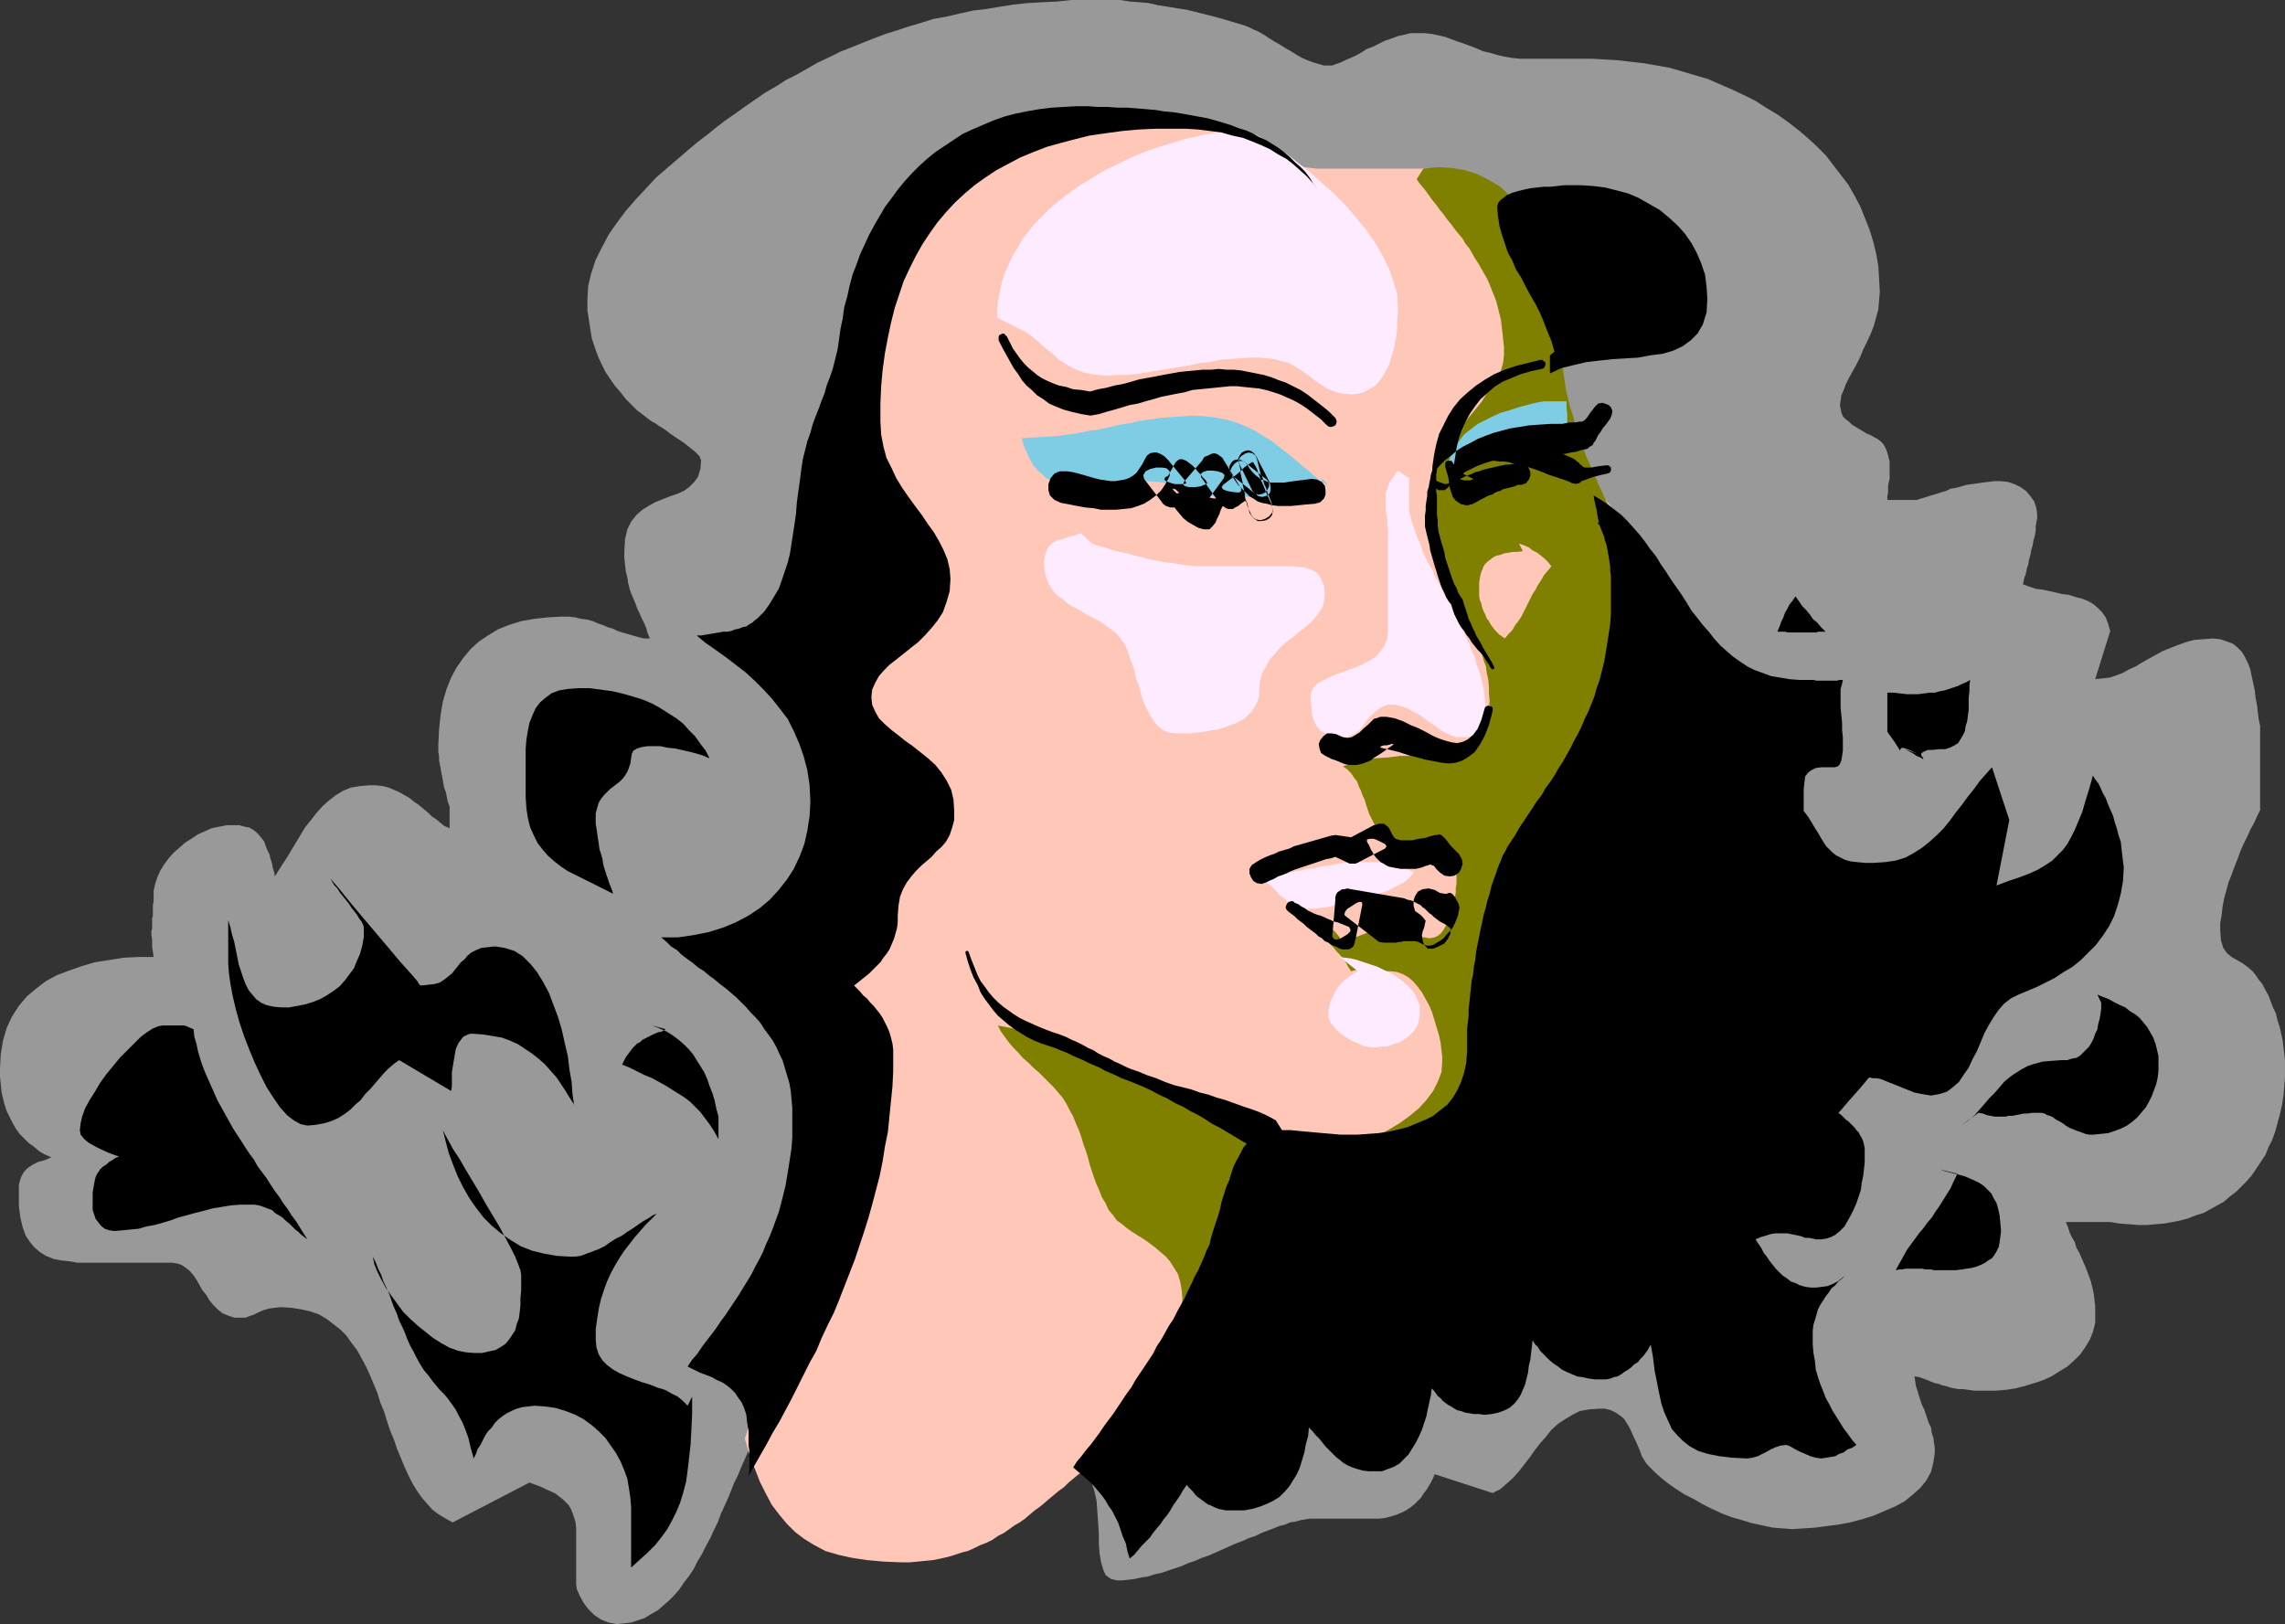 <?xml version="1.0" encoding="UTF-8" standalone="no"?>
<svg
   version="1.0"
   width="129.724mm"
   height="92.211mm"
   id="svg34"
   sodipodi:docname="Bouncy Hair 2.wmf"
   xmlns:inkscape="http://www.inkscape.org/namespaces/inkscape"
   xmlns:sodipodi="http://sodipodi.sourceforge.net/DTD/sodipodi-0.dtd"
   xmlns="http://www.w3.org/2000/svg"
   xmlns:svg="http://www.w3.org/2000/svg">
  <rect width="100%" height="100%" fill="#333333" stroke="none"/>
  <sodipodi:namedview
     id="namedview34"
     pagecolor="#ffffff"
     bordercolor="#000000"
     borderopacity="0.25"
     inkscape:showpageshadow="2"
     inkscape:pageopacity="0.0"
     inkscape:pagecheckerboard="0"
     inkscape:deskcolor="#d1d1d1"
     inkscape:document-units="mm" />
  <defs
     id="defs1">
    <pattern
       id="WMFhbasepattern"
       patternUnits="userSpaceOnUse"
       width="6"
       height="6"
       x="0"
       y="0" />
  </defs>
  <path
     style="fill:#999999;fill-opacity:1;fill-rule:evenodd;stroke:none"
     d="m 162.893,306.99 -0.646,1.131 -0.646,1.131 -0.646,1.293 -0.646,1.454 -0.646,1.454 -0.646,1.454 -0.646,1.616 -0.808,1.616 -0.646,1.616 -0.646,1.616 -0.808,1.777 -0.808,1.777 -0.646,1.777 -0.808,1.616 -0.808,1.777 -0.97,1.777 -0.808,1.616 -0.97,1.616 -0.808,1.616 -0.97,1.454 -1.131,1.454 -0.97,1.454 -1.131,1.293 -1.131,1.131 -1.293,1.131 -1.131,0.969 -1.454,0.808 -1.293,0.808 -1.454,0.485 -1.454,0.485 -1.454,0.162 -1.616,0.162 -1.778,-0.323 -1.616,-0.646 -1.454,-0.969 -1.293,-1.293 -0.97,-1.293 -0.808,-1.454 -0.646,-1.454 -0.162,-1.131 v -0.646 -0.646 -0.646 -0.485 -0.646 -0.646 -0.485 -0.485 -0.646 -0.485 -0.646 -0.485 -0.646 -0.485 -0.646 -0.646 -1.454 -1.293 l -0.162,-1.293 -0.323,-0.969 -0.323,-0.969 -0.323,-0.808 -0.485,-0.808 -0.646,-0.646 -0.646,-0.646 -0.646,-0.485 -0.808,-0.646 -0.97,-0.485 -1.131,-0.485 -0.97,-0.485 -1.293,-0.485 -1.293,-0.485 -16.483,8.563 -1.454,-0.808 -1.616,-0.969 -1.293,-0.969 -1.131,-1.293 -1.131,-1.293 -1.131,-1.616 -0.97,-1.616 -0.808,-1.616 -0.808,-1.777 -0.808,-1.939 -0.808,-1.939 -0.646,-1.939 -0.808,-1.939 -0.646,-1.939 -0.646,-2.1 -0.808,-1.939 -0.646,-2.1 -0.808,-1.939 -0.808,-1.939 -0.808,-1.777 -0.97,-1.777 -0.97,-1.777 -1.131,-1.454 -1.131,-1.616 -1.293,-1.293 -1.454,-1.131 -1.454,-1.131 -1.616,-0.969 -1.778,-0.646 -2.101,-0.485 -2.101,-0.323 -2.262,-0.162 -1.454,0.162 -1.131,0.162 -1.131,0.323 -1.131,0.485 -0.97,0.485 -0.97,0.323 -0.808,0.323 h -0.97 -1.454 l -1.454,-0.485 -1.131,-0.485 -0.97,-0.808 -0.97,-0.969 -0.808,-0.969 -0.646,-1.131 -0.808,-0.969 -0.646,-1.131 -0.646,-1.131 -0.646,-0.969 -0.808,-0.969 -0.808,-0.646 -0.97,-0.646 -0.97,-0.323 -1.131,-0.162 h -0.808 -0.808 -0.808 -0.646 -0.808 -0.646 -0.646 -0.646 -0.808 -0.646 -0.808 -0.646 -0.808 -0.646 -0.808 -0.808 -2.262 -2.101 -2.101 -1.939 l -1.939,-0.323 -1.616,-0.162 -1.616,-0.323 -1.616,-0.646 -1.293,-0.808 -1.131,-0.969 -0.97,-1.131 -0.97,-1.454 -0.646,-1.777 -0.485,-2.1 -0.323,-2.424 v -2.747 -1.939 l 0.485,-1.616 0.646,-1.131 0.808,-0.808 0.97,-0.646 1.293,-0.646 1.293,-0.323 1.454,-0.646 -1.454,-0.646 L 8.403,247.046 7.272,246.077 6.141,245.269 5.171,244.3 4.202,243.33 3.394,242.199 2.747,241.068 2.101,239.776 1.454,238.483 0.97,237.029 0.646,235.736 0.323,234.282 0.162,232.666 0,231.051 v -1.616 l 0.162,-3.231 0.485,-2.908 0.808,-2.747 1.131,-2.424 1.454,-2.262 1.778,-2.1 1.939,-1.616 2.101,-1.616 2.424,-1.293 2.586,-0.969 2.747,-0.969 2.747,-0.808 3.07,-0.485 3.07,-0.485 3.232,-0.162 h 3.232 l -0.162,-1.131 -0.162,-0.969 v -0.969 -0.808 l -0.162,-0.808 v -0.808 l 0.162,-0.646 v -0.646 -0.646 -0.808 l 0.162,-0.646 v -0.646 -0.808 -0.808 l 0.162,-0.808 v -0.808 -1.454 l 0.323,-1.454 0.485,-1.454 0.646,-1.454 0.808,-1.293 0.97,-1.293 0.97,-1.131 1.293,-1.131 1.293,-1.131 1.293,-0.808 1.454,-0.969 1.454,-0.646 1.454,-0.646 1.616,-0.323 1.616,-0.323 h 1.616 1.131 l 1.131,0.323 0.97,0.162 0.808,0.485 0.646,0.485 0.646,0.646 0.646,0.808 0.485,0.646 0.323,0.969 0.323,0.808 0.485,0.969 0.162,0.808 0.323,0.969 0.162,0.969 0.323,0.969 0.162,0.969 0.808,-1.293 0.808,-1.293 0.97,-1.454 0.97,-1.616 0.97,-1.616 0.97,-1.616 0.97,-1.616 1.293,-1.616 1.131,-1.454 1.293,-1.454 1.454,-1.293 1.454,-1.131 1.616,-0.969 1.616,-0.646 1.939,-0.323 1.939,-0.162 h 1.454 l 1.454,0.162 1.293,0.323 1.131,0.485 1.131,0.485 1.131,0.646 1.131,0.646 0.97,0.808 0.97,0.646 0.97,0.808 0.97,0.808 0.808,0.808 0.97,0.646 0.97,0.808 0.808,0.646 1.131,0.485 v -4.686 l -0.323,-0.808 -0.162,-0.646 -0.162,-0.808 -0.162,-0.808 -0.323,-0.808 -0.162,-0.808 -0.162,-0.969 -0.162,-0.808 -0.162,-0.808 -0.162,-0.969 -0.162,-0.808 -0.162,-0.808 v -0.969 l -0.162,-0.808 v -0.808 -0.808 l 0.162,-3.231 0.323,-3.07 0.485,-2.908 0.808,-2.747 0.97,-2.424 1.131,-2.1 1.454,-2.1 1.616,-1.939 1.778,-1.616 1.939,-1.293 2.101,-1.293 2.424,-0.969 2.586,-0.808 2.747,-0.485 2.909,-0.323 3.07,-0.162 h 1.454 l 1.454,0.162 1.293,0.323 1.293,0.162 1.131,0.323 1.131,0.485 0.97,0.323 1.131,0.485 1.131,0.323 0.97,0.485 0.97,0.323 1.131,0.323 1.131,0.323 1.131,0.323 1.293,0.323 h 1.293 l -0.485,-1.131 -0.323,-1.131 -0.485,-1.131 -0.485,-0.969 -0.485,-1.131 -0.485,-0.969 -0.323,-0.969 -0.485,-1.131 -0.485,-1.131 -0.323,-0.969 -0.323,-1.293 -0.162,-1.131 -0.323,-1.293 -0.162,-1.454 -0.162,-1.454 v -1.454 l 0.162,-2.585 0.485,-2.1 0.808,-1.616 1.131,-1.454 1.293,-1.131 1.293,-0.808 1.454,-0.808 1.616,-0.646 1.616,-0.646 1.454,-0.485 1.454,-0.646 1.131,-0.808 1.131,-1.131 0.808,-1.131 0.485,-1.616 0.162,-1.939 -0.162,-0.323 -0.162,-0.485 -0.485,-0.485 -0.485,-0.485 -0.808,-0.646 -0.808,-0.646 -0.808,-0.646 -0.97,-0.646 -0.97,-0.646 -0.97,-0.646 -0.808,-0.646 -0.97,-0.646 -0.808,-0.485 -0.646,-0.485 -0.646,-0.323 -0.485,-0.323 -1.454,-1.131 -1.293,-0.969 -1.293,-1.293 -1.131,-1.131 -1.131,-1.454 -1.131,-1.293 -1.131,-1.616 -0.97,-1.454 -0.808,-1.616 -0.808,-1.777 -0.646,-1.777 -0.646,-1.939 -0.323,-1.939 -0.323,-2.1 -0.323,-2.1 v -2.262 l 0.162,-2.908 0.646,-2.747 0.97,-2.908 1.293,-2.585 1.454,-2.747 1.778,-2.585 1.939,-2.585 2.101,-2.424 2.262,-2.424 2.101,-2.262 2.424,-2.1 2.262,-1.939 2.262,-1.939 2.101,-1.777 1.939,-1.454 1.778,-1.454 2.101,-1.616 2.101,-1.454 2.262,-1.616 2.101,-1.454 2.101,-1.454 2.262,-1.293 2.262,-1.454 2.262,-1.131 2.262,-1.293 2.262,-1.293 2.424,-1.131 2.262,-1.131 2.424,-0.969 2.424,-0.969 2.424,-0.969 2.586,-0.969 2.586,-0.808 2.424,-0.808 2.747,-0.808 2.586,-0.808 2.747,-0.485 2.747,-0.646 2.909,-0.646 2.747,-0.323 2.909,-0.485 3.07,-0.485 3.07,-0.323 2.909,-0.162 3.232,-0.162 L 229.957,0 h 3.232 3.232 1.939 1.939 l 2.101,0.323 2.101,0.162 1.939,0.162 2.101,0.485 2.101,0.323 1.939,0.323 2.101,0.323 1.939,0.485 1.939,0.485 1.939,0.485 1.778,0.485 1.616,0.485 1.616,0.485 1.616,0.485 0.808,0.323 0.97,0.485 1.131,0.485 1.131,0.646 0.97,0.646 1.293,0.808 1.131,0.646 1.293,0.808 1.131,0.646 1.293,0.808 1.131,0.646 1.131,0.485 1.293,0.485 1.131,0.323 1.131,0.323 h 0.97 0.808 l 0.808,-0.323 0.97,-0.323 0.97,-0.485 1.131,-0.485 1.131,-0.485 1.131,-0.646 1.293,-0.808 1.293,-0.485 1.293,-0.646 1.293,-0.646 1.454,-0.485 1.293,-0.485 1.454,-0.323 1.293,-0.323 h 1.293 1.616 l 1.616,0.162 1.454,0.323 1.454,0.323 1.293,0.485 1.293,0.485 1.454,0.485 1.293,0.485 1.293,0.485 1.454,0.646 1.454,0.323 1.616,0.485 1.454,0.323 1.778,0.323 1.778,0.162 h 1.939 0.646 0.808 0.808 1.131 0.97 1.131 1.131 1.131 1.131 0.97 0.97 0.808 0.808 0.485 0.323 0.162 l 2.747,0.162 2.747,0.162 2.747,0.323 2.909,0.323 2.747,0.485 2.747,0.485 2.747,0.808 2.747,0.808 2.747,0.808 2.586,1.131 2.586,1.131 2.424,1.131 2.586,1.293 2.262,1.454 2.424,1.454 2.262,1.616 2.101,1.616 2.101,1.777 1.939,1.777 1.939,1.939 1.616,2.1 1.616,2.1 1.616,2.1 1.293,2.262 1.293,2.424 0.97,2.424 0.97,2.424 0.808,2.585 0.646,2.585 0.485,2.747 0.162,2.747 0.162,2.908 -0.162,1.777 -0.162,1.939 -0.485,1.777 -0.485,1.777 -0.646,1.616 -0.808,1.777 -0.808,1.616 -0.646,1.616 -0.808,1.616 -0.808,1.454 -0.808,1.454 -0.646,1.293 -0.485,1.293 -0.485,1.131 -0.162,1.131 -0.162,0.969 0.162,0.808 0.162,0.808 0.323,0.808 0.646,0.646 0.646,0.485 0.646,0.646 0.808,0.485 0.808,0.485 0.808,0.485 0.808,0.485 0.808,0.323 0.808,0.485 0.646,0.323 0.646,0.485 0.485,0.485 0.323,0.485 0.323,0.646 0.323,0.808 0.162,0.646 0.162,0.646 0.162,0.646 v 0.808 0.646 0.808 0.646 0.808 l -0.162,0.646 -0.162,0.808 v 0.646 0.808 l -0.162,0.808 v 0.808 h 6.302 l 0.97,-0.323 1.131,-0.323 0.97,-0.323 1.131,-0.323 0.97,-0.323 1.131,-0.323 0.97,-0.485 1.131,-0.162 1.131,-0.323 1.131,-0.323 1.131,-0.162 1.131,-0.162 1.131,-0.162 1.293,-0.162 1.293,-0.162 h 1.293 l 1.616,0.162 1.454,0.485 1.293,0.646 1.131,0.808 0.97,1.131 0.808,1.131 0.485,1.454 0.162,1.454 v 0.646 l -0.162,0.808 -0.162,0.969 v 0.969 l -0.162,0.969 -0.323,1.131 -0.162,0.969 -0.323,1.131 -0.162,0.969 -0.323,1.131 -0.162,0.969 -0.323,0.969 -0.162,0.969 -0.323,0.808 -0.162,0.808 -0.162,0.646 1.293,0.485 1.454,0.485 1.293,0.162 1.616,0.323 1.454,0.323 1.293,0.323 1.454,0.162 1.454,0.485 1.293,0.323 1.293,0.485 1.131,0.646 0.97,0.808 0.97,0.969 0.808,1.131 0.485,1.293 0.485,1.616 -3.232,10.341 1.616,-0.162 1.454,-0.162 1.454,-0.485 1.293,-0.485 1.454,-0.808 1.454,-0.646 1.293,-0.808 1.454,-0.808 1.454,-0.808 1.454,-0.808 1.616,-0.646 1.616,-0.646 1.778,-0.646 1.778,-0.485 1.939,-0.162 2.101,-0.162 1.616,0.162 1.454,0.485 1.293,0.485 0.97,0.808 0.97,0.969 0.646,1.131 0.646,1.293 0.485,1.293 0.323,1.616 0.323,1.454 0.323,1.616 0.162,1.454 0.323,1.616 0.162,1.454 0.162,1.454 0.323,1.454 v 18.096 l -0.646,1.293 -0.646,1.454 -0.808,1.454 -0.646,1.454 -0.808,1.616 -0.646,1.454 -0.646,1.777 -0.646,1.616 -0.646,1.777 -0.646,1.616 -0.485,1.777 -0.485,1.777 -0.323,1.777 -0.162,1.616 -0.323,1.777 v 1.616 l 0.162,2.1 0.485,1.616 0.808,1.131 0.97,0.808 1.131,0.646 1.131,0.646 1.131,0.808 1.131,0.969 0.646,0.808 0.646,0.969 0.808,0.969 0.646,1.293 0.646,1.131 0.485,1.293 0.485,1.293 0.646,1.293 0.323,1.454 0.485,1.454 0.323,1.454 0.323,1.454 0.162,1.454 0.162,1.293 0.162,1.454 v 1.293 2.262 l -0.162,2.1 -0.162,2.1 -0.323,1.939 -0.485,2.1 -0.485,1.777 -0.485,1.777 -0.646,1.777 -0.808,1.616 -0.646,1.616 -0.97,1.454 -0.97,1.454 -0.97,1.454 -1.131,1.293 -1.131,1.131 -1.131,1.131 -1.293,0.969 -1.293,1.131 -1.454,0.808 -1.454,0.808 -1.454,0.808 -1.616,0.485 -1.616,0.646 -1.778,0.485 -1.616,0.323 -1.778,0.323 -1.939,0.162 -1.778,0.162 h -1.939 l -1.939,-0.162 -2.101,-0.162 -1.939,-0.323 h -9.534 l 0.485,1.131 0.323,1.131 0.485,0.969 0.646,1.131 0.323,1.131 0.646,1.131 0.485,1.131 0.485,1.131 0.485,1.131 0.485,1.293 0.485,1.293 0.323,1.293 0.323,1.454 0.162,1.293 0.162,1.454 v 1.616 1.939 l -0.485,1.939 -0.646,1.616 -0.97,1.616 -1.131,1.616 -1.293,1.293 -1.454,1.293 -1.616,0.969 -1.778,1.131 -1.778,0.808 -1.939,0.646 -2.101,0.646 -1.939,0.485 -2.101,0.323 -2.101,0.162 h -2.101 -1.293 -1.293 l -1.131,-0.162 -1.131,-0.162 h -0.97 l -0.97,-0.162 -0.808,-0.162 -0.97,-0.323 -0.808,-0.162 -0.808,-0.323 -0.808,-0.162 -0.808,-0.323 -0.808,-0.323 -0.808,-0.323 -0.97,-0.323 -0.97,-0.162 0.162,0.969 0.162,1.131 0.323,0.969 0.323,1.131 0.323,0.969 0.323,0.969 0.485,0.969 0.323,0.969 0.323,0.969 0.323,0.969 0.485,0.969 0.162,1.131 0.323,0.969 0.162,1.131 0.162,1.131 v 1.131 l -0.323,2.1 -0.485,1.939 -0.97,1.777 -1.293,1.616 -1.616,1.454 -1.778,1.454 -2.101,1.131 -2.262,0.969 -2.262,0.969 -2.586,0.808 -2.424,0.646 -2.586,0.485 -2.586,0.323 -2.424,0.323 -2.424,0.162 -2.424,0.162 -2.101,-0.162 -2.101,-0.162 -2.262,-0.485 -2.262,-0.485 -2.101,-0.646 -2.262,-0.646 -2.101,-0.808 -2.101,-0.969 -1.939,-0.969 -1.939,-1.131 -1.939,-0.969 -1.778,-1.131 -1.616,-1.131 -1.454,-1.131 -1.454,-1.293 -1.131,-1.131 -0.646,-0.646 -0.646,-0.969 -0.485,-0.808 -0.323,-0.969 -0.485,-1.131 -0.485,-1.131 -0.485,-0.969 -0.485,-1.131 -0.485,-0.969 -0.485,-0.808 -0.646,-0.969 -0.808,-0.646 -0.97,-0.646 -0.97,-0.485 -1.293,-0.323 h -1.293 l -2.101,0.162 -1.939,0.323 -1.616,0.808 -1.616,0.969 -1.454,0.969 -1.454,1.293 -1.131,1.454 -1.293,1.454 -1.131,1.454 -1.131,1.616 -1.131,1.454 -1.131,1.454 -1.293,1.454 -1.454,1.293 -1.293,1.131 -1.616,0.808 -12.443,-4.039 -0.323,0.808 -0.485,0.969 -0.485,0.808 -0.485,0.808 -0.646,0.808 -0.485,0.808 -0.808,0.808 -0.646,0.646 -0.808,0.646 -0.97,0.646 -0.97,0.485 -1.131,0.485 -1.131,0.323 -1.131,0.323 -1.293,0.162 h -1.454 -1.131 -0.97 -0.97 -0.97 -0.97 -0.808 -0.808 -0.808 -0.646 -0.808 -0.646 -0.646 -0.646 -0.646 -0.646 -0.485 -0.97 l -0.97,0.162 -0.97,0.162 -1.131,0.323 -1.131,0.162 -1.131,0.485 -1.293,0.323 -1.131,0.485 -1.293,0.485 -1.293,0.485 -1.293,0.646 -1.454,0.485 -1.454,0.646 -1.293,0.485 -1.454,0.646 -1.454,0.646 -1.454,0.646 -1.454,0.646 -1.454,0.485 -1.454,0.646 -1.454,0.485 -1.454,0.646 -1.454,0.485 -1.454,0.485 -1.454,0.485 -1.454,0.323 -1.454,0.485 -1.293,0.162 -1.454,0.323 -1.293,0.162 -1.293,0.162 h -1.293 l -1.293,-0.323 -1.131,-0.808 -0.485,-1.131 -0.485,-1.616 -0.323,-1.939 -0.162,-2.1 v -2.262 l -0.162,-2.424 -0.162,-2.262 -0.162,-2.262 -0.485,-2.1 -0.646,-1.939 -0.97,-1.616 -1.293,-1.293 -1.939,-0.808 -2.101,-0.162 h -0.808 l -0.808,0.162 -0.808,0.323 -0.646,0.323 -0.646,0.485 -0.485,0.485 -0.646,0.485 -0.485,0.485 -0.646,0.646 -0.485,0.485 -0.646,0.485 -0.646,0.646 -0.646,0.485 -0.808,0.323 -0.808,0.323 -0.808,0.162 -1.131,0.323 -1.293,0.162 h -0.97 l -1.131,0.162 -1.131,0.162 h -0.97 -0.97 l -0.97,0.162 h -1.131 -0.97 l -0.97,-0.162 h -0.97 -1.131 -1.131 -1.131 -1.293 -1.454 -1.293 l -1.454,-0.162 h -1.454 l -1.293,-0.162 -1.293,-0.162 h -1.293 l -1.293,-0.162 -1.293,-0.162 -1.293,-0.162 -1.131,-0.323 -1.293,-0.162 -1.131,-0.162 -1.293,-0.323 -1.131,-0.162 -1.131,-0.323 -1.293,-0.162 -0.97,-0.323 -1.293,-0.323 -1.131,-0.323 -0.97,-0.162 -1.131,-0.323 -1.131,-0.323 -1.131,-0.323 -1.131,-0.323 -1.131,-0.323 -1.131,-0.323 -0.97,-0.323 -1.131,-0.323 -1.131,-0.162 -1.131,-0.485 -1.131,-0.162 z"
     id="path1" />
  <path
     style="fill:#ffc7b8;fill-opacity:1;fill-rule:evenodd;stroke:none"
     d="m 327.401,43.948 -1.131,-0.646 -0.97,-0.646 -1.131,-0.646 -0.97,-0.646 -0.97,-0.485 -0.97,-0.485 -0.97,-0.646 -1.131,-0.323 -0.97,-0.485 -1.131,-0.485 -1.131,-0.323 -1.131,-0.485 -1.293,-0.323 -1.293,-0.485 -1.293,-0.323 -1.454,-0.323 h -2.586 -2.262 -2.262 -1.939 -1.778 -1.778 -1.616 -1.454 -1.454 -1.293 -1.293 -1.454 -1.293 -1.293 -1.454 -1.616 l -1.454,-0.162 -1.454,-0.162 -1.131,-0.323 -1.131,-0.323 -0.97,-0.485 -0.97,-0.485 -0.97,-0.646 -0.808,-0.646 -0.808,-0.646 -0.808,-0.646 -0.808,-0.646 -0.808,-0.646 -0.97,-0.646 -0.97,-0.485 -0.97,-0.485 -1.293,-0.485 -1.293,-0.485 -1.454,-0.323 -1.293,-0.323 -1.454,-0.485 -1.293,-0.162 -1.454,-0.323 -1.293,-0.162 -1.454,-0.162 -1.293,-0.162 -1.454,-0.162 -1.454,-0.162 -1.454,-0.162 h -1.454 -1.454 l -1.616,-0.162 h -1.454 l -4.04,0.162 -4.04,0.323 -3.717,0.485 -3.555,0.808 -3.555,0.969 -3.232,1.131 -3.232,1.293 -3.07,1.454 -2.747,1.616 -2.909,1.777 -2.586,1.939 -2.424,2.1 -2.262,2.262 -2.262,2.424 -2.101,2.424 -1.939,2.747 -1.778,2.747 -1.616,2.747 -1.616,3.07 -1.454,3.07 -1.293,3.07 -1.131,3.231 -1.131,3.231 -0.97,3.393 -0.808,3.393 -0.646,3.393 -0.646,3.555 -0.485,3.555 -0.323,3.555 -0.323,3.716 -0.162,3.555 v 3.716 2.424 l 0.323,2.262 0.162,2.262 0.485,2.1 0.485,2.1 0.485,1.939 0.646,1.939 0.646,1.939 0.485,1.777 0.646,1.939 0.646,1.777 0.485,1.939 0.323,1.939 0.323,2.1 0.323,2.1 v 2.262 l -0.162,1.616 -0.323,1.454 -0.323,1.454 -0.646,1.454 -0.808,1.293 -0.808,1.293 -0.808,1.293 -0.97,1.293 -0.808,1.131 -0.808,1.454 -0.808,1.293 -0.808,1.454 -0.646,1.454 -0.485,1.777 -0.323,1.777 v 1.939 1.939 l 0.162,1.939 0.323,1.777 0.323,1.777 0.323,1.777 0.485,1.616 0.646,1.777 0.485,1.616 0.485,1.777 0.485,1.616 0.485,1.777 0.485,1.777 0.323,1.777 0.162,1.939 0.323,1.939 v 2.1 l -0.162,2.262 -0.485,1.939 -0.646,1.777 -0.97,1.777 -0.97,1.454 -1.293,1.454 -1.293,1.454 -1.293,1.454 -1.293,1.454 -1.293,1.454 -1.131,1.454 -1.131,1.777 -0.808,1.777 -0.808,1.939 -0.485,2.262 -0.162,2.585 0.162,2.585 0.323,2.262 0.323,2.424 0.485,2.1 0.646,2.262 0.646,1.939 0.646,2.1 0.808,1.939 0.646,1.939 0.808,2.1 0.646,1.939 0.646,2.1 0.485,2.262 0.323,2.262 0.323,2.424 v 2.585 l -17.938,58.167 0.97,3.231 1.131,3.07 1.131,2.908 1.293,2.585 1.293,2.424 1.616,2.1 1.616,1.939 1.778,1.777 1.939,1.454 2.101,1.293 2.424,1.293 2.747,0.808 2.909,0.646 3.232,0.485 3.555,0.323 3.878,0.162 h 1.778 l 1.778,-0.162 1.616,-0.162 1.616,-0.162 1.616,-0.323 1.454,-0.323 1.616,-0.485 1.454,-0.485 1.293,-0.323 1.454,-0.646 1.293,-0.646 1.293,-0.485 1.293,-0.646 1.131,-0.808 1.293,-0.646 1.131,-0.808 1.131,-0.808 1.131,-0.646 1.131,-0.808 1.131,-0.969 0.97,-0.808 1.131,-0.808 0.97,-0.808 1.131,-0.969 0.97,-0.808 0.97,-0.808 1.131,-0.808 0.97,-0.969 0.97,-0.808 0.97,-0.808 1.131,-0.808 0.97,-0.808 1.616,-1.131 1.778,-1.293 1.616,-1.293 1.616,-1.131 1.616,-1.293 1.616,-1.293 1.616,-1.131 1.778,-1.293 1.616,-1.131 1.616,-1.293 1.616,-1.293 1.778,-1.131 1.616,-1.293 1.616,-1.131 1.778,-1.131 1.616,-1.293 1.616,-1.131 1.778,-1.131 1.616,-1.293 1.778,-1.131 1.778,-1.131 1.616,-1.131 1.778,-1.131 1.778,-1.131 1.616,-1.131 1.778,-1.131 1.778,-1.131 1.778,-1.131 1.616,-1.131 1.778,-0.969 1.778,-1.131 1.778,-0.969 1.293,-0.808 1.293,-0.808 1.293,-0.646 1.293,-0.808 1.293,-0.808 1.293,-0.646 1.293,-0.808 1.454,-0.646 1.293,-0.808 1.293,-0.646 1.293,-0.808 1.454,-0.646 1.293,-0.808 1.293,-0.646 1.293,-0.808 1.293,-0.646 1.454,-0.808 1.293,-0.646 1.293,-0.808 1.293,-0.646 1.293,-0.808 1.293,-0.646 1.293,-0.808 1.293,-0.646 1.293,-0.808 1.293,-0.808 1.293,-0.646 1.131,-0.808 1.293,-0.808 1.131,-0.646 1.293,-0.808 1.131,-0.808 2.101,-1.293 2.101,-1.454 1.939,-1.616 1.939,-1.616 2.101,-1.616 1.778,-1.777 1.939,-1.777 1.939,-1.939 1.778,-1.939 1.616,-2.1 1.778,-2.1 1.616,-2.1 1.616,-2.262 1.616,-2.262 1.454,-2.424 1.454,-2.424 1.293,-2.424 1.454,-2.585 1.131,-2.585 1.131,-2.585 1.131,-2.747 0.97,-2.747 0.97,-2.747 0.808,-2.908 0.808,-2.908 0.646,-2.908 0.485,-3.07 0.485,-3.07 0.485,-3.07 0.162,-3.231 0.162,-3.07 0.162,-3.231 v -1.777 l -0.162,-1.616 -0.162,-1.616 -0.162,-1.454 -0.162,-1.454 -0.323,-1.454 -0.323,-1.293 -0.323,-1.454 -0.485,-1.293 -0.323,-1.293 -0.485,-1.131 -0.485,-1.293 -0.485,-1.131 -0.485,-1.131 -0.485,-1.131 -0.646,-0.969 -0.646,-1.131 -0.485,-1.131 -0.646,-1.131 -0.485,-0.969 -0.646,-1.131 -0.485,-0.969 -0.646,-1.131 -0.646,-1.131 -0.485,-0.969 -0.646,-1.131 -0.485,-1.131 -0.485,-1.131 -0.485,-1.131 -0.646,-1.131 -0.323,-1.293 -0.485,-1.131 -0.323,-1.131 -0.162,-1.131 -0.323,-1.454 -0.162,-1.293 -0.162,-1.616 -0.162,-1.616 -0.162,-1.616 -0.162,-1.616 -0.162,-1.616 -0.323,-1.616 -0.323,-1.616 -0.323,-1.454 -0.323,-1.454 -0.485,-1.293 -0.646,-1.131 -0.646,-1.131 -1.293,-1.616 -1.454,-1.777 -1.454,-1.777 -1.454,-1.777 -1.454,-1.777 -1.454,-1.939 -1.293,-1.939 -1.293,-1.939 -1.293,-2.1 -1.131,-2.1 -0.97,-2.424 -0.97,-2.262 -0.646,-2.585 -0.485,-2.585 -0.323,-2.908 -0.162,-2.908 v -1.939 -1.939 -1.777 -1.777 -1.777 -1.777 -1.777 -1.777 -1.777 -1.777 -1.939 -2.1 -2.1 -2.1 -2.424 -2.424 z"
     id="path2" />
  <path
     style="fill:#7f7f00;fill-opacity:1;fill-rule:evenodd;stroke:none"
     d="m 303.969,38.455 0.808,1.131 0.97,1.131 0.808,1.131 0.808,1.131 0.808,0.969 0.808,1.131 0.808,0.969 0.808,1.131 0.808,0.969 0.808,1.131 0.808,0.969 0.808,0.969 0.646,1.131 0.808,0.969 0.646,1.131 0.646,1.131 0.646,0.969 0.646,1.131 0.646,1.131 0.646,1.131 0.485,1.131 0.485,1.293 0.485,1.131 0.485,1.293 0.323,1.293 0.323,1.293 0.323,1.293 0.162,1.454 0.162,1.293 0.162,1.616 0.162,1.454 v 1.616 l -0.162,1.616 -0.485,1.777 -0.808,1.777 -0.97,1.616 -1.293,1.616 -1.131,1.777 -1.454,1.777 -1.454,1.777 -1.454,1.777 -1.454,1.939 -1.293,1.939 -1.293,2.1 -0.97,2.262 -0.646,2.424 -0.485,2.424 -0.323,2.585 0.162,1.939 v 1.777 l 0.162,1.616 0.323,1.616 0.162,1.454 0.485,1.616 0.323,1.293 0.485,1.454 0.323,1.293 0.485,1.293 0.646,1.293 0.485,1.131 0.485,1.293 0.646,1.131 0.485,1.131 0.646,1.131 0.646,1.131 0.485,1.131 0.646,1.131 0.485,1.131 0.646,1.131 0.485,1.293 0.485,1.131 0.323,1.293 0.485,1.293 0.323,1.293 0.485,1.293 0.162,1.293 0.323,1.454 0.162,1.616 v 1.454 l 0.162,1.616 -0.323,2.747 -0.646,2.262 -1.131,1.939 -1.293,1.454 -1.616,0.969 -2.101,0.969 -2.101,0.485 -2.262,0.485 -2.586,0.323 -2.586,0.162 h -2.586 l -2.586,0.323 -2.586,0.162 -2.424,0.323 -2.424,0.646 -2.262,0.808 0.97,0.646 0.808,0.808 0.646,0.969 0.646,0.808 0.323,0.969 0.485,0.969 0.323,0.969 0.485,0.969 0.323,1.131 0.323,0.969 0.323,0.969 0.485,0.969 0.485,0.969 0.646,0.969 0.646,0.969 0.808,0.808 0.646,0.646 0.808,0.323 0.97,0.485 1.131,0.323 1.293,0.485 1.293,0.323 1.454,0.485 1.293,0.323 1.293,0.485 1.293,0.485 1.131,0.485 1.131,0.646 0.808,0.646 0.646,0.808 0.323,0.808 0.162,0.969 v 0.646 0.808 l -0.162,0.969 v 0.969 l -0.162,1.131 -0.323,1.131 -0.162,1.131 -0.323,0.969 -0.323,1.131 -0.485,0.969 -0.485,0.969 -0.485,0.808 -0.485,0.646 -0.646,0.485 -0.646,0.323 -0.808,0.162 h -0.646 l -0.646,-0.162 h -0.646 l -0.646,-0.162 -0.646,-0.162 -0.646,-0.162 -0.646,-0.162 -0.485,-0.162 -0.646,-0.323 -0.485,-0.162 -0.646,-0.162 -0.646,-0.162 -0.646,-0.162 -0.646,-0.323 -0.646,-0.162 h -0.808 l -8.726,3.231 -0.808,-1.131 -0.808,-0.969 -0.97,-0.969 -0.97,-0.808 -0.97,-0.646 -1.131,-0.646 -1.131,-0.646 -1.454,-0.646 0.646,1.131 0.485,0.969 0.646,0.808 0.646,0.808 0.646,0.808 0.646,0.646 0.646,0.646 0.646,0.646 0.646,0.646 0.646,0.646 0.646,0.808 0.646,0.646 0.646,0.808 0.646,0.808 0.485,0.969 0.646,0.969 1.778,-0.485 1.293,-0.162 h 0.808 l 0.808,0.162 0.646,0.162 0.808,0.162 0.97,0.162 h 1.454 l 1.293,0.162 1.293,0.485 1.131,0.646 0.97,0.808 0.97,1.131 0.97,1.293 0.808,1.454 0.808,1.454 0.646,1.616 0.485,1.616 0.485,1.616 0.485,1.616 0.323,1.616 0.162,1.454 0.162,1.293 v 1.293 l -0.162,2.1 -0.808,2.1 -0.97,1.939 -1.454,1.939 -1.616,1.777 -1.939,1.616 -2.262,1.616 -2.424,1.454 -2.586,1.293 -2.586,1.131 -2.586,0.969 -2.747,0.969 -2.586,0.646 -2.586,0.485 -2.424,0.323 h -2.262 -1.778 l -1.616,-0.162 -1.454,-0.485 -1.293,-0.323 -1.131,-0.646 -1.131,-0.485 -0.97,-0.808 -0.808,-0.646 -0.808,-0.808 -0.808,-0.808 -0.808,-0.808 -0.97,-0.646 -0.808,-0.808 -0.808,-0.808 -0.97,-0.646 -1.131,-0.646 -1.454,-0.646 -1.293,-0.808 -1.454,-0.646 -1.293,-0.808 -1.293,-0.646 -1.454,-0.808 -1.293,-0.646 -1.454,-0.808 -1.293,-0.646 -1.293,-0.646 -1.454,-0.646 -1.454,-0.808 -1.293,-0.646 -1.454,-0.646 -1.454,-0.808 -1.293,-0.646 -1.454,-0.485 -1.454,-0.646 -1.454,-0.646 -1.454,-0.646 -1.454,-0.485 -1.454,-0.485 -1.454,-0.646 -1.454,-0.485 -1.616,-0.485 -1.454,-0.323 -1.454,-0.485 -1.616,-0.323 -1.454,-0.323 -1.616,-0.323 -1.616,-0.323 -1.616,-0.323 0.646,1.293 0.808,1.131 0.97,1.293 0.97,1.131 0.97,0.969 0.97,1.131 1.131,0.969 1.131,1.131 1.131,0.969 1.131,1.131 0.97,0.969 1.131,1.131 0.97,1.131 0.97,1.131 0.808,1.293 0.646,1.293 0.808,1.454 0.646,1.616 0.646,1.454 0.485,1.454 0.485,1.616 0.485,1.293 0.485,1.616 0.323,1.293 0.485,1.454 0.485,1.454 0.485,1.293 0.646,1.454 0.485,1.293 0.808,1.293 0.646,1.454 0.97,1.131 0.808,1.131 1.131,0.808 0.97,0.808 1.131,0.808 1.293,0.808 1.293,0.808 1.131,0.808 1.293,0.969 1.131,0.969 1.131,0.969 0.97,1.131 0.808,1.293 0.808,1.293 0.485,1.616 0.323,1.777 0.162,1.939 -0.162,2.424 -0.323,2.1 -0.485,2.1 -0.485,1.939 -0.808,1.939 -0.808,1.777 -0.97,1.777 -0.97,1.777 -0.97,1.939 -0.97,1.777 -0.808,2.1 -0.808,1.939 -0.646,2.1 -0.323,2.424 -0.485,2.424 v 2.585 0.646 l 0.162,0.485 0.323,0.485 0.323,0.485 0.485,0.485 0.485,0.323 0.646,0.162 h 0.646 0.646 l 0.646,-0.162 0.646,-0.162 0.808,-0.323 0.646,-0.323 0.808,-0.485 0.808,-0.485 0.646,-0.485 0.808,-0.485 0.808,-0.485 0.646,-0.485 0.646,-0.646 0.646,-0.485 0.646,-0.323 0.646,-0.485 0.485,-0.323 2.101,-1.454 2.101,-1.293 1.939,-1.454 1.939,-1.293 1.939,-1.293 1.939,-1.293 2.101,-1.293 1.778,-1.454 1.939,-1.293 1.939,-1.293 1.939,-1.454 1.939,-1.454 1.939,-1.293 1.939,-1.454 1.939,-1.454 1.939,-1.616 1.293,-0.808 1.293,-0.969 1.293,-0.969 1.454,-0.969 1.293,-0.969 1.293,-0.969 1.454,-0.969 1.454,-0.969 1.293,-0.969 1.454,-0.969 1.454,-0.969 1.454,-0.969 1.454,-0.969 1.454,-0.969 1.454,-0.969 1.454,-1.131 1.293,-0.969 1.454,-0.969 1.454,-0.969 1.293,-0.969 1.293,-1.131 1.454,-0.969 1.293,-0.969 1.293,-1.131 1.293,-0.969 1.131,-0.969 1.293,-1.131 1.131,-1.131 1.131,-0.969 1.131,-1.131 0.97,-0.969 0.97,-1.131 1.293,-1.454 1.454,-1.454 1.454,-1.454 1.454,-1.454 1.454,-1.454 1.454,-1.293 1.616,-1.454 1.293,-1.454 1.454,-1.454 1.454,-1.454 1.454,-1.293 1.131,-1.454 1.293,-1.454 1.131,-1.293 0.97,-1.454 0.97,-1.454 0.485,-0.808 0.485,-1.131 0.485,-1.131 0.646,-1.131 0.485,-1.293 0.323,-1.293 0.485,-1.293 0.323,-1.454 0.485,-1.616 0.323,-1.454 0.485,-1.616 0.323,-1.616 0.323,-1.777 0.323,-1.616 0.162,-1.777 0.323,-1.616 0.323,-1.777 0.162,-1.939 0.162,-1.777 0.323,-1.777 0.162,-1.777 0.162,-1.777 0.162,-1.777 0.162,-1.777 0.162,-1.777 v -1.616 l 0.162,-1.777 v -1.616 l 0.162,-1.777 v -1.616 -1.454 -1.616 -1.454 l -0.162,-1.454 -0.162,-1.131 -0.162,-1.131 -0.323,-0.969 -0.162,-0.969 -0.323,-0.808 -0.323,-0.646 -0.323,-0.808 -0.485,-0.646 -0.323,-0.646 -0.323,-0.808 -0.323,-0.646 -0.162,-0.808 -0.323,-0.969 -0.162,-0.969 -0.323,-2.424 -0.323,-2.585 -0.323,-2.424 -0.162,-2.262 v -2.424 l -0.162,-2.262 -0.162,-2.262 -0.162,-2.424 v -2.262 l -0.162,-2.1 -0.162,-2.262 -0.323,-2.262 -0.162,-2.262 -0.323,-2.1 -0.485,-2.1 -0.646,-2.262 -0.485,-2.1 -0.646,-2.262 -0.808,-1.939 -0.646,-2.1 -0.808,-1.939 -0.646,-1.939 -0.808,-1.777 -0.808,-1.777 -0.808,-1.777 -0.808,-1.777 -0.646,-1.777 -0.808,-1.616 -0.808,-1.777 -0.808,-1.777 -0.646,-1.616 -0.808,-1.777 -0.808,-1.777 -0.646,-1.616 -0.646,-1.939 -0.646,-1.777 -0.646,-1.939 -0.485,-1.939 -0.646,-1.939 -0.485,-1.939 -0.485,-2.1 -0.323,-2.262 -0.323,-2.1 -0.323,-2.262 -0.323,-2.424 -0.162,-2.585 v -2.585 l -0.162,-2.747 V 63.337 l -0.485,-3.07 -0.646,-3.07 -0.97,-2.908 -1.293,-2.747 -1.293,-2.747 -1.778,-2.424 -1.778,-2.424 -2.101,-1.939 -2.101,-1.939 -2.424,-1.454 -2.586,-1.293 -2.586,-0.808 -2.909,-0.485 -2.909,-0.162 -3.07,0.323 z"
     id="path3" />
  <path
     style="fill:#ffc7b8;fill-opacity:1;fill-rule:evenodd;stroke:none"
     d="m 326.755,118.272 -1.131,0.162 h -0.97 l -0.97,0.162 -0.97,0.162 -0.808,0.323 -0.808,0.162 -0.646,0.323 -0.646,0.485 -0.646,0.485 -0.485,0.485 -0.323,0.485 -0.323,0.808 -0.323,0.808 -0.162,0.969 -0.162,0.969 v 1.131 0.808 0.969 l 0.162,0.808 0.323,0.808 0.162,0.808 0.323,0.808 0.323,0.646 0.323,0.808 0.485,0.646 0.323,0.646 0.485,0.646 0.485,0.646 0.485,0.485 0.485,0.485 0.485,0.323 0.646,0.485 0.808,-0.969 0.808,-0.808 0.646,-1.131 0.646,-0.808 0.646,-0.969 0.485,-0.969 0.485,-0.969 0.485,-0.969 0.485,-0.969 0.485,-0.969 0.646,-0.969 0.485,-0.969 0.646,-0.969 0.646,-1.131 0.808,-0.969 0.808,-0.969 -0.808,-0.969 -0.646,-0.646 -0.808,-0.646 -0.808,-0.646 -0.97,-0.485 -0.808,-0.646 -1.131,-0.485 -0.97,-0.323 z"
     id="path4" />
  <path
     style="fill:#7fcce5;fill-opacity:1;fill-rule:evenodd;stroke:none"
     d="m 285.062,104.215 -1.616,-0.969 -1.454,-1.131 -1.454,-1.293 -1.454,-1.131 -1.454,-1.293 -1.616,-1.293 -1.454,-1.131 -1.616,-1.293 -1.616,-0.969 -1.778,-1.131 -1.939,-0.969 -1.939,-0.808 -2.101,-0.646 -2.262,-0.485 -2.586,-0.323 -2.586,-0.162 -2.586,0.162 -2.262,0.162 -2.262,0.162 -2.262,0.323 -2.262,0.323 -2.101,0.485 -2.101,0.323 -2.101,0.485 -2.101,0.485 -2.262,0.323 -2.262,0.485 -2.262,0.323 -2.262,0.323 -2.424,0.162 -2.747,0.162 -2.586,0.162 0.162,0.808 0.323,0.969 0.323,0.808 0.323,0.646 0.323,0.808 0.323,0.646 0.323,0.485 0.323,0.646 0.485,0.485 0.323,0.485 0.485,0.485 0.485,0.323 0.485,0.485 0.485,0.485 0.646,0.323 0.485,0.323 h 2.101 1.778 1.778 1.616 1.293 1.293 1.293 1.131 1.131 1.131 0.97 1.131 0.97 1.131 1.131 1.293 l 0.97,0.162 h 0.808 l 0.97,0.162 0.808,0.162 0.808,0.323 0.646,0.323 0.808,0.162 0.808,0.323 0.808,0.323 0.808,0.323 0.646,0.162 0.808,0.323 0.97,0.162 0.808,0.162 h 0.97 l 0.97,0.162 h 1.616 1.616 1.454 l 1.454,0.162 h 1.454 l 1.454,0.162 h 1.293 1.454 l 1.293,0.162 h 1.293 1.454 1.454 l 1.454,-0.162 h 1.454 l 1.616,-0.162 1.616,-0.162 v -3.878 z"
     id="path5" />
  <path
     style="fill:#7fcce5;fill-opacity:1;fill-rule:evenodd;stroke:none"
     d="m 310.918,102.599 -0.162,-1.939 0.162,-1.777 0.485,-1.616 0.808,-1.454 0.97,-1.293 0.97,-1.293 1.454,-1.131 1.454,-1.131 1.616,-0.808 1.616,-0.808 1.778,-0.808 1.778,-0.485 1.939,-0.646 1.778,-0.485 1.939,-0.485 1.778,-0.323 h 4.848 v 1.454 l 0.162,1.131 v 1.131 0.808 0.808 l -0.162,0.808 v 0.808 0.969 h -1.293 l -1.454,0.162 -1.454,0.162 -1.454,0.162 -1.454,0.162 -1.616,0.162 -1.454,0.162 -1.454,0.162 -1.454,0.162 -1.454,0.162 -1.454,0.323 -1.293,0.162 -1.454,0.323 -1.131,0.162 -1.131,0.323 -1.131,0.323 z"
     id="path6" />
  <path
     style="fill:#ffebff;fill-opacity:1;fill-rule:evenodd;stroke:none"
     d="m 262.276,28.275 -1.939,0.323 -2.101,0.323 -2.101,0.485 -2.101,0.485 -2.101,0.646 -2.101,0.646 -2.101,0.646 -2.262,0.808 -1.939,0.808 -2.101,0.969 -1.939,0.969 -2.101,0.969 -1.939,1.131 -1.778,1.131 -1.939,1.131 -1.778,1.293 -1.778,1.293 -1.616,1.293 -1.616,1.454 -1.454,1.454 -1.454,1.454 -1.293,1.616 -1.293,1.616 -0.97,1.777 -1.131,1.777 -0.808,1.777 -0.808,1.777 -0.646,1.777 -0.485,1.939 -0.323,1.939 -0.323,2.1 v 2.1 l 6.141,3.07 0.97,0.646 0.808,0.646 0.808,0.646 0.808,0.808 0.808,0.646 0.97,0.808 0.97,0.808 0.808,0.808 0.97,0.646 1.131,0.646 1.131,0.646 1.131,0.485 1.293,0.485 1.454,0.323 1.616,0.162 1.616,0.162 2.101,-0.162 h 2.101 l 2.101,-0.162 1.939,-0.323 1.939,-0.323 1.939,-0.323 2.101,-0.323 1.939,-0.323 1.939,-0.323 2.101,-0.485 1.939,-0.162 2.101,-0.485 2.101,-0.162 2.101,-0.162 2.101,-0.162 h 2.262 l 1.778,0.162 1.616,0.162 1.454,0.485 1.454,0.323 1.131,0.646 1.131,0.646 1.131,0.808 0.97,0.646 0.97,0.808 0.97,0.646 0.97,0.646 0.97,0.646 1.131,0.485 1.293,0.485 1.293,0.162 1.454,0.162 1.454,-0.162 1.293,-0.323 1.131,-0.646 1.131,-0.646 0.97,-0.969 0.808,-1.131 0.646,-1.131 0.646,-1.293 0.485,-1.454 0.485,-1.616 0.323,-1.454 0.323,-1.616 0.162,-1.616 v -1.616 l 0.162,-1.616 v -1.616 l -0.162,-2.747 -0.808,-2.747 -0.97,-2.747 -1.454,-2.908 -1.616,-2.747 -1.939,-2.747 -2.262,-2.747 -2.262,-2.585 -2.424,-2.424 -2.586,-2.262 -2.424,-2.262 -2.586,-1.939 -2.424,-1.939 -2.424,-1.454 -2.101,-1.454 -1.939,-1.131 z"
     id="path7" />
  <path
     style="fill:#ffebff;fill-opacity:1;fill-rule:evenodd;stroke:none"
     d="m 302.353,102.599 v 6.948 l 0.323,1.454 0.485,1.616 0.485,1.454 0.485,1.293 0.646,1.454 0.485,1.454 0.646,1.454 0.646,1.293 0.808,1.293 0.485,1.454 0.808,1.293 0.646,1.293 0.646,1.293 0.808,1.293 0.646,1.454 0.646,1.293 0.646,1.293 0.646,1.293 0.646,1.293 0.646,1.293 0.646,1.293 0.485,1.454 0.646,1.293 0.323,1.293 0.485,1.454 0.485,1.293 0.323,1.454 0.323,1.293 0.162,1.454 0.162,1.454 0.162,1.454 v 1.454 1.293 l -0.323,0.969 -0.485,0.808 -0.485,0.646 -0.808,0.323 -0.97,0.485 -1.131,0.162 h -1.293 -0.808 l -0.97,-0.323 -0.808,-0.323 -0.97,-0.485 -0.808,-0.485 -0.808,-0.646 -0.97,-0.646 -0.97,-0.646 -0.808,-0.646 -0.97,-0.646 -0.97,-0.485 -0.808,-0.485 -0.97,-0.485 -1.131,-0.323 -0.97,-0.323 h -1.131 -0.808 l -0.808,0.323 -0.646,0.323 -0.646,0.485 -0.646,0.485 -0.485,0.485 -0.646,0.646 -0.485,0.646 -0.485,0.646 -0.485,0.646 -0.485,0.646 -0.646,0.485 -0.646,0.485 -0.808,0.323 -0.646,0.323 h -0.97 l -1.939,-0.162 -1.616,-0.485 -1.293,-0.808 -0.808,-0.969 -0.646,-1.293 -0.323,-1.454 -0.162,-1.616 -0.162,-1.939 0.162,-0.969 0.485,-0.969 0.808,-0.808 1.131,-0.646 1.293,-0.646 1.454,-0.646 1.454,-0.485 1.616,-0.646 1.454,-0.485 1.454,-0.646 1.454,-0.808 1.293,-0.808 0.97,-1.131 0.808,-1.131 0.646,-1.454 0.162,-1.777 v -0.969 -1.131 -1.131 -1.454 -1.293 -1.454 -1.454 -1.454 -1.616 -1.293 -1.454 -1.293 -1.293 -1.131 -0.969 -0.969 -1.293 l -0.162,-1.293 v -1.131 l -0.162,-0.969 -0.162,-0.969 v -0.808 -0.808 -0.646 -0.646 -0.808 l 0.323,-0.646 0.162,-0.646 0.323,-0.808 0.485,-0.808 0.646,-0.808 0.646,-0.969 z"
     id="path8" />
  <path
     style="fill:#ffebff;fill-opacity:1;fill-rule:evenodd;stroke:none"
     d="m 234.32,116.656 0.97,0.323 0.97,0.323 1.293,0.323 1.293,0.485 1.454,0.323 1.616,0.323 1.616,0.485 1.616,0.323 1.616,0.485 1.778,0.323 1.616,0.323 1.616,0.162 1.616,0.323 1.616,0.162 1.454,0.162 h 1.293 1.131 1.131 1.131 1.293 1.454 1.293 1.454 1.293 1.454 1.131 1.293 0.97 0.97 0.808 0.646 0.485 1.616 l 1.454,0.162 1.454,0.162 1.293,0.485 1.131,0.646 0.808,1.131 0.646,1.616 0.162,1.939 -0.162,1.454 -0.323,1.293 -0.808,1.131 -0.808,1.131 -1.131,1.131 -1.131,0.969 -1.293,0.969 -1.293,1.131 -1.293,0.969 -1.293,1.131 -1.131,1.293 -1.131,1.293 -0.808,1.454 -0.808,1.454 -0.485,1.777 -0.162,1.939 v 1.293 l -0.485,1.293 -0.485,0.969 -0.646,0.969 -0.97,0.969 -0.97,0.808 -1.293,0.646 -1.293,0.485 -1.293,0.485 -1.454,0.485 -1.454,0.162 -1.616,0.323 -1.454,0.162 -1.616,0.162 h -1.454 -1.454 l -1.454,-0.162 -1.131,-0.485 -1.131,-0.808 -0.97,-1.131 -0.808,-1.293 -0.646,-1.293 -0.808,-1.616 -0.485,-1.777 -0.485,-1.777 -0.646,-1.616 -0.323,-1.777 -0.646,-1.616 -0.485,-1.454 -0.485,-1.454 -0.646,-1.131 -0.646,-0.969 -0.97,-1.131 -1.293,-0.969 -1.293,-0.969 -1.293,-0.808 -1.293,-0.646 -1.454,-0.808 -1.293,-0.808 -1.293,-0.646 -1.293,-0.808 -1.131,-0.969 -1.131,-0.808 -0.97,-1.131 -0.646,-1.131 -0.646,-1.454 -0.323,-1.616 -0.162,-1.777 0.323,-1.616 0.485,-1.293 0.808,-0.969 1.131,-0.646 1.293,-0.323 1.293,-0.485 1.293,-0.323 1.293,-0.485 z"
     id="path9" />
  <path
     style="fill:#ffebff;fill-opacity:1;fill-rule:evenodd;stroke:none"
     d="m 272.619,188.072 1.454,-0.323 1.293,-0.162 1.454,-0.323 1.293,-0.323 1.293,-0.162 1.293,-0.323 1.293,-0.162 1.293,-0.323 1.293,-0.162 1.131,-0.162 1.454,-0.323 1.293,-0.162 h 1.454 l 1.454,-0.162 h 1.616 1.616 1.616 l 1.293,0.162 1.131,0.162 0.97,0.323 0.97,0.323 0.808,0.323 0.97,0.485 0.97,0.323 -0.485,0.808 -0.646,0.646 -0.97,0.808 -1.293,0.646 -1.454,0.808 -1.616,0.646 -1.778,0.646 -1.939,0.485 -1.778,0.485 -1.939,0.485 -1.778,0.485 -1.616,0.323 -1.454,0.323 -1.454,0.162 -1.131,0.162 h -0.808 -0.97 l -0.97,-0.162 -0.808,-0.323 -0.808,-0.485 -0.808,-0.323 -0.808,-0.485 -0.646,-0.646 -0.808,-0.485 -0.485,-0.646 -0.646,-0.646 -0.646,-0.646 -0.646,-0.485 -0.485,-0.485 -0.485,-0.485 -0.485,-0.323 -0.485,-0.323 z"
     id="path10" />
  <path
     style="fill:#ffebff;fill-opacity:1;fill-rule:evenodd;stroke:none"
     d="m 291.364,208.43 -0.646,0.323 -0.485,0.323 -0.485,0.323 -0.646,0.485 -0.485,0.323 -0.485,0.485 -0.485,0.485 -0.485,0.646 -0.485,0.646 -0.323,0.646 -0.323,0.646 -0.323,0.646 -0.323,0.808 -0.162,0.808 -0.162,0.808 v 0.969 0.646 l 0.323,0.646 0.323,0.646 0.485,0.485 0.485,0.646 0.646,0.646 0.646,0.485 0.646,0.485 0.808,0.485 0.808,0.485 0.808,0.323 0.808,0.323 0.646,0.323 0.808,0.162 0.646,0.162 h 0.646 0.97 l 0.97,-0.162 h 0.97 l 0.97,-0.323 0.808,-0.323 0.808,-0.162 0.808,-0.485 0.808,-0.485 0.646,-0.485 0.485,-0.485 0.646,-0.646 0.323,-0.646 0.485,-0.808 0.162,-0.808 0.162,-0.969 v -0.969 -1.293 l -0.485,-1.131 -0.485,-1.131 -0.808,-1.131 -0.97,-0.969 -1.131,-0.969 -1.131,-0.808 -1.293,-0.808 -1.454,-0.646 -1.293,-0.646 -1.454,-0.485 -1.454,-0.485 -1.454,-0.485 -1.293,-0.323 -1.293,-0.162 -1.131,-0.162 z"
     id="path11" />
  <path
     style="fill:#000000;fill-opacity:1;fill-rule:evenodd;stroke:none"
     d="m 330.472,77.232 -2.586,0.646 -2.586,0.646 -2.424,0.808 -2.262,0.969 -1.939,1.131 -1.939,1.293 -1.778,1.454 -1.616,1.454 -1.454,1.777 -1.131,1.777 -0.97,1.939 -0.97,1.939 -0.646,2.262 -0.485,2.424 -0.323,2.262 v 2.585 0.969 l 0.323,0.646 0.485,0.646 0.485,0.323 h 0.646 0.646 l 0.646,-0.485 0.646,-0.646 0.97,-0.969 1.131,-0.808 0.97,-0.969 1.293,-0.646 1.293,-0.646 1.293,-0.485 1.454,-0.485 1.454,-0.485 1.616,-0.323 1.616,-0.162 1.616,-0.323 1.778,-0.162 1.939,-0.162 h 1.939 1.939 2.101 l 1.454,-0.323 1.131,-0.162 0.97,-0.323 0.808,-0.162 0.646,-0.162 0.323,-0.323 0.485,-0.323 0.323,-0.162 0.162,-0.485 0.323,-0.323 0.323,-0.646 0.323,-0.646 0.485,-0.646 0.485,-0.808 0.808,-0.969 0.808,-1.131 0.323,-0.808 0.162,-0.808 -0.323,-0.808 -0.485,-0.485 -0.808,-0.323 -0.646,-0.162 -0.808,0.162 -0.646,0.646 -1.131,1.454 -0.646,0.969 -0.485,0.485 -0.485,0.323 h -0.646 l -0.808,0.162 h -1.131 l -1.778,0.323 h -2.424 l -2.424,0.162 -2.262,0.162 -1.939,0.323 -2.101,0.323 -1.778,0.485 -1.778,0.485 -1.778,0.646 -1.616,0.646 -1.454,0.808 -1.616,0.808 -1.293,0.808 -1.293,1.131 -1.293,0.969 -1.131,1.131 -1.131,1.293 -0.323,0.808 0.162,0.646 0.646,0.646 0.808,0.323 0.97,0.323 0.808,-0.162 0.646,-0.323 0.323,-0.808 v -2.262 l 0.323,-2.1 0.323,-2.1 0.485,-2.1 0.646,-1.777 0.808,-1.777 0.97,-1.777 1.131,-1.616 1.131,-1.454 1.454,-1.293 1.454,-1.293 1.778,-1.131 1.939,-0.808 1.939,-0.808 2.262,-0.646 2.262,-0.485 0.485,-0.162 0.162,-0.323 0.162,-0.323 v -0.323 -0.323 l -0.323,-0.162 -0.323,-0.323 z"
     id="path12" />
  <path
     style="fill:#000000;fill-opacity:1;fill-rule:evenodd;stroke:none"
     d="m 314.796,99.045 h 1.778 l 1.454,-0.162 h 1.454 1.131 l 1.293,0.162 h 0.97 l 0.97,0.162 0.97,0.323 0.97,0.162 0.97,0.162 0.97,0.323 0.97,0.323 0.97,0.323 1.293,0.485 1.131,0.485 1.454,0.485 1.454,0.485 0.97,0.323 0.808,0.323 0.646,0.323 h 0.323 l 0.485,0.162 0.162,-0.162 h 0.323 l 0.323,-0.162 0.323,-0.323 0.485,-0.162 0.485,-0.162 0.808,-0.323 0.97,-0.323 1.293,-0.323 1.454,-0.323 0.485,-0.162 0.162,-0.162 0.162,-0.323 v -0.323 -0.323 l -0.323,-0.323 -0.323,-0.162 h -0.323 l -1.454,0.162 -0.97,0.162 -0.808,0.162 h -0.646 -0.485 -0.323 l -0.323,-0.162 -0.162,-0.162 -0.162,-0.162 -0.323,-0.162 -0.162,-0.323 -0.485,-0.323 -0.323,-0.323 -0.808,-0.485 -0.808,-0.323 -1.131,-0.485 -1.454,-0.485 -1.454,-0.485 -1.293,-0.162 -1.131,-0.323 -1.131,-0.162 h -1.131 l -0.97,-0.162 h -1.131 l -0.97,0.162 h -1.131 l -1.293,0.162 -1.131,0.162 -1.454,0.162 -1.454,0.162 -1.778,0.162 -1.778,0.162 -0.485,0.162 -0.323,0.323 -0.323,0.323 v 0.485 l 0.162,0.323 0.162,0.485 0.485,0.162 z"
     id="path13" />
  <path
     style="fill:#000000;fill-opacity:1;fill-rule:evenodd;stroke:none"
     d="m 325.624,99.368 -0.808,0.162 -0.808,0.162 h -0.808 l -0.808,0.162 -0.808,0.162 -0.646,0.162 -0.646,0.162 -0.808,0.162 -0.646,0.162 -0.646,0.162 -0.808,0.323 -0.808,0.162 -0.646,0.323 -0.808,0.323 -0.808,0.323 -0.97,0.485 v 0.162 h 0.323 l 0.485,0.162 h 0.646 0.646 l 0.323,-0.162 h 0.323 v -0.162 l -0.646,-0.323 -0.646,-0.323 -0.646,-0.323 -0.646,-0.323 -0.485,-0.323 -0.485,-0.485 -0.323,-0.646 -0.323,-0.485 -0.323,-0.485 -0.162,-0.162 h -0.485 -0.323 l -0.323,0.162 -0.162,0.323 v 0.323 0.485 l 0.323,1.131 0.323,1.131 0.162,1.131 0.162,1.131 0.323,0.969 0.323,0.969 0.646,0.808 0.97,0.646 0.323,0.162 h 0.323 l 0.323,0.162 h 0.485 0.323 l 0.323,-0.162 h 0.323 l 0.323,-0.162 0.646,-0.323 0.808,-0.485 0.646,-0.323 0.646,-0.323 0.646,-0.323 0.646,-0.162 0.485,-0.323 0.646,-0.323 0.646,-0.162 0.485,-0.323 0.646,-0.162 0.646,-0.162 0.646,-0.162 0.646,-0.162 0.646,-0.323 h 0.808 l 0.97,-0.323 0.646,-0.808 0.323,-0.808 v -0.808 l -0.323,-0.808 -0.485,-0.646 -0.808,-0.485 z"
     id="path14" />
  <path
     style="fill:#000000;fill-opacity:1;fill-rule:evenodd;stroke:none"
     d="m 286.516,89.674 -1.454,-1.454 -1.616,-1.293 -1.454,-1.131 -1.454,-1.131 -1.454,-0.969 -1.616,-0.808 -1.616,-0.808 -1.454,-0.485 -1.616,-0.646 -1.616,-0.485 -1.616,-0.323 -1.616,-0.323 -1.616,-0.323 -1.616,-0.162 h -1.616 l -1.616,-0.162 -1.616,0.162 h -1.778 l -1.616,0.162 -1.778,0.162 -1.616,0.162 -1.778,0.323 -1.778,0.323 -1.616,0.323 -1.778,0.323 -1.778,0.323 -1.616,0.485 -1.778,0.485 -1.778,0.323 -1.778,0.485 -1.778,0.323 -1.778,0.485 -1.778,-0.323 -1.778,-0.162 -1.454,-0.485 -1.616,-0.323 -1.293,-0.485 -1.131,-0.485 -1.293,-0.646 -0.97,-0.646 -0.97,-0.808 -0.97,-0.808 -0.808,-0.808 -0.808,-0.969 -0.808,-1.131 -0.808,-1.131 -0.646,-1.293 -0.646,-1.293 -0.323,-0.323 -0.323,-0.323 h -0.323 l -0.323,0.162 -0.323,0.162 -0.162,0.323 v 0.323 0.485 l 0.808,1.616 0.808,1.454 0.808,1.454 0.808,1.454 0.97,1.293 0.808,1.293 0.97,1.131 1.131,0.969 1.131,1.131 1.293,0.808 1.293,0.969 1.454,0.646 1.616,0.646 1.778,0.485 2.101,0.485 1.939,0.323 1.778,-0.323 1.616,-0.485 1.778,-0.485 1.616,-0.485 1.616,-0.485 1.778,-0.323 1.616,-0.485 1.778,-0.485 1.616,-0.485 1.616,-0.323 1.616,-0.323 1.778,-0.323 1.616,-0.485 1.616,-0.162 1.616,-0.162 1.616,-0.162 1.616,-0.162 1.616,-0.162 h 1.616 l 1.454,0.162 1.616,0.162 1.616,0.162 1.454,0.323 1.616,0.485 1.454,0.485 1.454,0.646 1.454,0.646 1.454,0.808 1.454,0.969 1.454,1.131 1.454,1.131 1.293,1.293 0.485,0.323 h 0.485 l 0.485,-0.162 0.323,-0.162 0.162,-0.323 0.162,-0.485 -0.162,-0.485 z"
     id="path15" />
  <path
     style="fill:#000000;fill-opacity:1;fill-rule:evenodd;stroke:none"
     d="m 281.507,102.761 -1.293,0.162 -1.293,0.162 -1.293,0.162 -1.131,0.162 -0.97,0.162 h -0.97 -0.97 -0.808 l -0.808,-0.162 -0.646,-0.323 -0.808,-0.162 -0.485,-0.485 -0.646,-0.485 -0.646,-0.646 -0.646,-0.808 -0.485,-0.808 -0.646,-0.646 -0.646,-0.162 -0.808,0.162 -0.646,0.485 -0.485,0.646 -0.323,0.646 v 0.808 l 0.646,0.646 4.686,3.716 0.646,0.485 0.808,0.162 0.646,-0.162 0.485,-0.162 0.485,-0.485 0.162,-0.646 v -0.808 l -0.162,-0.808 -2.909,-5.655 -0.485,-0.646 -0.646,-0.485 -0.646,-0.162 -0.646,0.162 -0.646,0.323 -0.485,0.646 -0.323,0.646 0.162,0.808 0.162,0.808 0.162,0.808 v 0.646 l 0.162,0.646 0.162,0.808 0.162,0.646 v 0.485 l 0.162,0.646 0.162,0.646 0.162,0.646 v 0.646 l 0.162,0.646 0.323,0.646 0.162,0.646 0.162,0.646 0.162,0.808 0.646,0.969 0.808,0.485 0.97,0.162 0.97,-0.323 0.808,-0.485 0.646,-0.808 0.162,-0.808 -0.323,-1.131 -0.97,-2.1 -0.646,-1.616 -0.646,-1.454 -0.485,-1.293 -0.323,-0.969 -0.323,-0.646 -0.323,-0.485 -0.162,-0.323 h -0.323 l -0.485,0.323 -0.485,0.323 -0.646,0.485 -0.808,0.808 -0.97,0.808 -1.293,0.969 -1.454,1.131 -0.323,0.485 0.323,0.485 0.808,0.323 0.808,0.162 1.131,0.162 h 0.808 l 0.323,-0.323 v -0.485 l -3.555,-5.817 -0.485,-0.808 -0.646,-0.485 -0.485,-0.323 -0.646,-0.162 -0.646,0.162 -0.646,0.323 -0.808,0.323 -0.485,0.808 -3.878,4.524 -0.162,0.646 0.485,0.323 0.808,0.162 h 1.293 l 1.131,-0.162 0.808,-0.323 0.646,-0.323 -0.323,-0.646 -0.646,-0.646 -0.485,-0.646 -0.646,-0.646 -0.485,-0.646 -0.646,-0.646 -0.646,-0.485 -0.646,-0.485 -0.808,-0.323 h -0.646 l -0.485,0.323 -0.323,0.323 -0.485,0.808 -0.323,0.646 -0.485,0.808 -0.323,0.646 -0.646,0.323 -0.162,0.485 0.323,0.323 0.808,0.323 1.131,0.323 h 1.131 0.808 l 0.485,-0.162 -0.162,-0.485 -3.717,-4.524 -0.808,-0.808 -0.808,-0.485 -0.808,-0.323 h -0.646 l -0.808,0.162 -0.646,0.485 -0.485,0.808 -0.485,0.969 -0.646,0.969 -0.646,0.969 -0.808,0.646 -0.808,0.485 -0.97,0.323 -0.97,0.162 -0.97,0.162 h -0.97 l -1.131,-0.162 -1.131,-0.162 -1.293,-0.323 -1.131,-0.323 -1.131,-0.323 -1.131,-0.323 -1.293,-0.323 -1.131,-0.162 h -1.616 l -1.131,0.485 -0.808,0.969 -0.485,1.293 v 1.293 l 0.323,1.131 0.97,0.969 1.454,0.646 1.778,0.323 1.616,0.323 1.778,0.323 1.778,0.162 1.616,0.323 h 1.616 1.616 l 1.616,-0.162 1.616,-0.162 1.454,-0.485 1.293,-0.485 1.293,-0.808 1.293,-0.969 1.131,-1.131 0.97,-1.454 0.808,-1.616 v -0.969 l -0.646,-0.646 -0.97,-0.162 h -1.293 l -1.293,0.323 -0.97,0.485 -0.485,0.808 0.162,0.808 3.717,4.847 0.323,0.485 0.646,0.485 0.485,0.162 0.485,0.162 h 0.646 0.485 l 0.646,-0.162 0.646,-0.323 0.323,-0.485 -0.323,-0.485 -0.323,-0.646 -0.485,-0.646 -0.485,-0.485 -0.485,-0.485 -0.162,-0.323 h 0.162 l 0.485,0.162 0.323,0.323 0.323,0.323 0.162,0.485 0.323,0.323 0.162,0.485 0.323,0.323 0.323,0.485 0.646,0.485 0.646,0.485 0.646,0.162 h 0.485 0.646 l 0.646,-0.323 0.485,-0.485 0.646,-0.646 3.555,-4.847 0.162,-0.646 -0.485,-0.485 -0.97,-0.323 -1.131,-0.162 h -1.131 l -0.97,0.323 -0.485,0.485 0.162,0.646 3.878,5.494 0.485,0.485 0.485,0.323 0.485,0.323 0.485,0.162 h 0.485 0.485 l 0.485,-0.323 0.646,-0.323 0.808,-0.646 0.485,-0.323 0.162,-0.162 0.162,0.162 0.162,0.162 0.162,0.646 0.323,0.808 0.485,1.131 0.485,0.808 0.97,0.646 h 0.808 l 0.97,-0.162 0.808,-0.485 0.485,-0.646 0.162,-0.969 -0.162,-1.131 -0.162,-0.646 -0.323,-0.808 -0.162,-0.485 -0.323,-0.646 -0.162,-0.646 -0.162,-0.485 -0.323,-0.646 -0.162,-0.485 -0.162,-0.646 -0.162,-0.646 -0.323,-0.485 -0.162,-0.646 -0.162,-0.646 -0.162,-0.646 -0.162,-0.646 -0.162,-0.646 -0.323,-0.808 -0.646,-0.485 -0.808,-0.162 -0.646,0.162 -0.808,0.485 -0.485,0.485 -0.162,0.646 0.162,0.808 2.747,5.655 0.646,0.646 0.646,0.162 0.808,-0.162 0.646,-0.323 0.485,-0.646 0.323,-0.646 v -0.808 l -0.485,-0.646 -4.686,-3.716 -0.808,-0.485 -0.646,-0.162 -0.808,0.162 -0.485,0.323 -0.323,0.485 -0.323,0.646 0.162,0.808 0.323,0.808 0.646,1.131 0.808,1.131 0.808,0.808 0.808,0.808 0.808,0.808 0.808,0.485 0.97,0.646 0.97,0.323 0.97,0.162 1.131,0.323 1.293,0.162 h 1.293 1.454 l 1.616,-0.162 1.616,-0.162 1.939,-0.162 1.131,-0.323 0.808,-0.808 0.323,-0.808 v -0.969 l -0.162,-0.969 -0.646,-0.808 -0.97,-0.485 z"
     id="path16" />
  <path
     style="fill:#000000;fill-opacity:1;fill-rule:evenodd;stroke:none"
     d="m 318.513,152.203 -0.646,2.262 -0.808,1.939 -0.97,1.293 -1.131,0.969 -0.97,0.485 -1.293,0.323 -1.131,-0.162 -1.293,-0.323 -1.454,-0.485 -1.454,-0.646 -1.454,-0.808 -1.616,-0.808 -1.616,-0.646 -1.616,-0.808 -1.778,-0.646 -1.778,-0.323 h -0.323 -0.323 -0.323 -0.323 l -0.485,0.162 -0.323,0.162 h -0.323 l -0.323,0.162 -1.131,1.131 -1.131,0.969 -0.808,0.808 -0.808,0.485 -0.808,0.485 -0.97,0.162 -0.97,-0.162 -1.454,-0.646 -0.97,-0.162 h -0.97 l -0.808,0.646 -0.646,0.808 -0.323,0.808 0.162,0.969 0.323,0.969 0.97,0.646 1.293,0.646 0.97,0.323 1.131,0.485 0.808,0.323 0.97,0.162 h 0.808 0.646 l 0.808,-0.162 0.646,-0.162 0.808,-0.323 0.808,-0.323 0.808,-0.646 0.808,-0.485 0.97,-0.646 1.131,-0.808 1.131,-0.808 v -0.162 h -0.323 l -0.485,0.162 -0.646,0.162 h -0.646 l -0.485,0.162 -0.162,0.162 v 0.162 l 2.101,0.485 1.939,0.485 1.939,0.646 1.939,0.485 1.778,0.485 1.778,0.323 1.616,0.323 1.616,0.162 1.454,-0.162 1.454,-0.485 1.293,-0.808 1.293,-0.969 1.131,-1.616 0.97,-1.777 0.97,-2.424 0.808,-3.07 v -0.323 -0.323 l -0.323,-0.323 h -0.323 l -0.323,-0.162 -0.323,0.162 -0.323,0.162 z"
     id="path17" />
  <path
     style="fill:#000000;fill-opacity:1;fill-rule:evenodd;stroke:none"
     d="m 313.019,183.225 -0.97,-0.969 -0.808,-0.808 -0.485,-0.646 -0.485,-0.646 -0.323,-0.323 -0.323,-0.323 -0.323,-0.323 h -0.162 l -0.323,-0.162 -0.323,0.162 h -0.485 l -0.646,0.162 -0.646,0.162 -0.97,0.323 -1.293,0.162 -1.454,0.323 h -0.97 -0.808 -0.646 l -0.646,-0.162 -0.485,-0.162 -0.323,-0.323 -0.323,-0.485 -0.323,-0.646 -0.323,-0.646 -0.323,-0.485 -0.485,-0.323 -0.323,-0.323 h -0.485 -0.646 l -0.485,0.162 -0.646,0.162 -4.848,2.585 -3.394,-0.485 -0.97,0.162 -1.131,0.323 -1.131,0.323 -1.131,0.323 -1.131,0.323 -1.131,0.323 -1.131,0.323 -1.131,0.323 -0.97,0.485 -1.131,0.323 -1.131,0.323 -0.97,0.485 -0.97,0.323 -1.131,0.485 -0.97,0.485 -0.808,0.485 -0.97,0.646 -0.485,0.808 v 0.969 l 0.323,0.808 0.485,0.808 0.808,0.485 0.97,0.162 0.97,-0.323 0.97,-0.485 0.808,-0.323 0.808,-0.485 0.97,-0.323 0.808,-0.323 0.97,-0.485 0.808,-0.323 0.97,-0.323 0.97,-0.323 0.97,-0.323 0.97,-0.323 0.97,-0.323 0.97,-0.323 0.97,-0.323 0.97,-0.162 0.97,-0.323 3.07,1.454 h 0.162 0.323 0.323 0.162 0.323 l 0.323,-0.162 h 0.162 l 0.162,-0.162 5.656,-2.908 0.323,-0.485 -0.323,-0.485 -0.646,-0.323 -0.97,-0.485 -0.808,-0.323 h -0.808 l -0.646,0.162 v 0.485 l 0.485,0.808 0.323,0.808 0.323,0.485 0.323,0.646 0.485,0.646 0.485,0.485 0.485,0.485 0.646,0.323 0.485,0.323 0.646,0.323 0.808,0.162 0.808,0.162 0.97,0.162 h 0.97 1.131 1.131 l 1.293,-0.323 0.808,-0.323 0.646,-0.162 0.323,-0.162 0.323,0.162 0.485,0.162 0.485,0.646 0.808,0.808 0.97,0.646 1.131,0.162 0.97,-0.162 0.97,-0.646 0.485,-0.808 0.323,-1.131 -0.162,-0.969 z"
     id="path18" />
  <path
     style="fill:#000000;fill-opacity:1;fill-rule:evenodd;stroke:none"
     d="m 304.777,196.312 0.646,0.646 0.485,0.646 -0.162,0.646 -0.162,0.808 -0.323,0.808 -0.162,0.808 0.162,1.131 0.323,0.969 0.808,0.808 h 1.131 l 1.131,-0.485 1.293,-0.646 0.808,-1.131 0.485,-0.969 v -1.131 l -0.808,-0.646 -0.808,-0.485 -0.646,-0.323 -0.646,-0.485 -0.646,-0.485 -0.485,-0.485 -0.485,-0.323 -0.485,-0.485 -0.485,-0.485 -0.485,-0.323 -0.485,-0.485 -0.646,-0.323 -0.646,-0.323 -0.646,-0.323 -0.808,-0.162 -0.808,-0.323 -0.97,-0.162 -10.342,-1.777 -0.808,-0.162 -0.646,0.162 h -0.485 l -0.485,0.323 -0.485,0.323 -0.323,0.485 -0.162,0.646 v 0.646 l -0.646,7.756 0.323,0.485 0.485,0.162 0.808,-0.162 0.808,-0.485 0.808,-0.485 0.646,-0.646 v -0.485 l -0.323,-0.485 -0.808,-0.323 -0.808,-0.323 -0.808,-0.323 -0.808,-0.162 -0.646,-0.323 -0.808,-0.323 -0.646,-0.323 -0.808,-0.323 -0.646,-0.162 -0.808,-0.323 -0.646,-0.323 -0.646,-0.323 -0.646,-0.485 -0.646,-0.323 -0.646,-0.485 -0.808,-0.323 -0.323,-0.323 h -0.485 l -0.485,0.162 -0.323,0.323 -0.162,0.323 -0.162,0.485 0.162,0.485 0.485,0.485 0.646,0.485 0.646,0.485 0.646,0.646 0.646,0.485 0.646,0.485 0.646,0.646 0.646,0.485 0.646,0.485 0.646,0.485 0.646,0.646 0.646,0.323 0.646,0.646 0.808,0.323 0.646,0.485 0.808,0.323 0.97,0.485 0.646,0.162 h 0.646 0.485 l 0.485,-0.162 0.485,-0.323 0.323,-0.485 0.162,-0.646 0.162,-0.646 1.454,-7.432 -0.162,-0.485 h -0.646 l -0.646,0.323 -0.97,0.646 -0.808,0.485 -0.485,0.646 -0.162,0.646 0.323,0.323 7.11,5.494 0.97,0.162 h 0.808 0.646 0.646 0.646 l 0.485,-0.162 h 0.485 l 0.646,-0.162 h 0.485 0.323 0.646 0.485 0.485 l 0.646,0.162 0.646,0.323 0.646,0.323 0.646,0.162 h 0.646 l 0.646,-0.162 0.808,-0.485 0.808,-0.485 0.646,-0.485 0.646,-0.808 0.646,-0.646 0.646,-0.808 0.485,-0.969 0.323,-0.808 0.323,-0.808 0.162,-0.969 0.162,-0.646 -0.162,-0.808 -0.323,-0.646 -0.646,-1.131 -0.485,-0.485 -0.323,-0.162 h -0.323 l -0.485,0.162 h -0.485 l -0.97,-0.162 -1.131,-0.646 -1.293,-0.323 -1.293,0.162 -0.97,0.485 -0.646,0.969 -0.323,0.969 v 1.131 l 0.323,1.131 z"
     id="path19" />
  <path
     style="fill:#000000;fill-opacity:1;fill-rule:evenodd;stroke:none"
     d="m 342.915,111.971 0.323,0.808 0.323,0.808 0.323,0.808 0.323,0.808 0.162,0.808 0.323,0.808 0.162,0.808 0.162,0.969 0.162,0.808 0.162,1.131 0.162,0.969 v 0.969 l 0.162,1.131 v 1.131 1.131 1.131 2.424 2.262 l -0.162,2.262 -0.323,2.1 -0.323,2.1 -0.323,1.939 -0.323,1.939 -0.485,1.939 -0.485,1.939 -0.646,1.777 -0.485,1.777 -0.646,1.616 -0.646,1.616 -0.808,1.616 -0.646,1.616 -0.808,1.616 -0.808,1.454 -0.808,1.616 -0.808,1.454 -0.808,1.454 -0.97,1.454 -0.808,1.454 -0.97,1.454 -0.97,1.293 -0.808,1.454 -1.131,1.454 -0.808,1.293 -0.97,1.454 -0.97,1.454 -0.97,1.454 -0.808,1.454 -0.97,1.454 -0.646,0.969 -0.485,0.969 -0.646,1.131 -0.485,1.293 -0.485,1.131 -0.485,1.454 -0.485,1.293 -0.485,1.454 -0.323,1.454 -0.485,1.454 -0.323,1.454 -0.485,1.616 -0.323,1.616 -0.323,1.454 -0.323,1.616 -0.323,1.616 -0.323,1.616 -0.162,1.616 -0.323,1.616 -0.162,1.616 -0.323,1.454 -0.162,1.616 -0.162,1.454 -0.162,1.616 -0.162,1.454 v 1.454 l -0.162,1.293 -0.162,1.454 v 1.293 1.131 1.293 0.969 l -0.162,2.424 -0.485,2.262 -0.646,1.939 -0.808,1.777 -0.97,1.616 -1.131,1.454 -1.454,1.131 -1.616,1.293 -1.616,0.808 -1.939,0.808 -1.939,0.808 -1.939,0.485 -2.101,0.485 -2.262,0.323 -2.262,0.162 -2.262,0.162 h -1.778 -1.778 l -1.778,-0.162 -1.939,-0.162 -1.778,-0.162 -1.778,-0.162 -1.778,-0.162 -1.616,-0.162 h -1.616 -1.454 l -1.454,0.323 -1.454,0.162 -1.293,0.646 -0.97,0.646 -0.97,0.808 -0.97,1.131 -0.646,1.293 -0.808,1.454 -0.646,1.293 -0.485,1.454 -0.485,1.616 -0.646,1.454 -0.485,1.616 -0.485,1.454 -0.323,1.616 -0.485,1.616 -0.485,1.454 -0.485,1.454 -0.485,1.616 -0.323,1.454 -0.646,1.293 -0.485,1.293 -0.646,1.454 -0.646,1.454 -0.808,1.454 -0.646,1.454 -0.808,1.616 -0.646,1.454 -0.808,1.454 -0.808,1.454 -0.808,1.616 -0.97,1.454 -0.808,1.454 -0.808,1.454 -0.97,1.454 -0.808,1.616 -0.97,1.454 -0.97,1.454 -0.97,1.454 -0.97,1.454 -0.808,1.454 -0.97,1.293 -0.97,1.454 -0.97,1.454 -0.97,1.454 -0.97,1.293 -0.97,1.293 -0.97,1.454 -0.97,1.293 -0.97,1.293 -0.97,1.131 -0.97,1.293 -0.97,1.131 -0.808,1.293 1.131,0.969 1.131,0.969 1.131,0.969 0.97,0.969 0.808,0.969 0.97,1.131 0.808,1.131 0.646,1.131 0.808,1.131 0.646,1.293 0.646,1.293 0.485,1.454 0.485,1.454 0.646,1.454 0.323,1.616 0.485,1.616 0.97,-0.808 0.808,-0.969 0.808,-0.969 0.97,-0.969 0.808,-0.808 0.646,-0.969 0.808,-0.969 0.808,-0.969 0.646,-0.969 0.808,-0.969 0.646,-0.969 0.646,-1.131 0.808,-1.131 0.646,-0.969 0.646,-1.131 0.808,-1.131 0.323,0.485 0.485,0.485 0.485,0.485 0.485,0.646 0.485,0.485 0.485,0.323 0.646,0.485 0.646,0.485 0.485,0.323 0.808,0.323 0.646,0.323 0.808,0.323 0.808,0.162 0.808,0.162 h 0.97 0.808 2.101 l 1.778,-0.323 1.616,-0.485 1.616,-0.646 1.293,-0.646 1.293,-0.808 1.131,-1.131 0.97,-1.131 0.808,-1.293 0.808,-1.293 0.646,-1.454 0.485,-1.616 0.485,-1.616 0.323,-1.777 0.485,-1.777 0.162,-1.777 0.808,0.808 0.646,0.808 0.808,0.808 0.646,0.808 0.646,0.808 0.808,0.808 0.646,0.646 0.808,0.808 0.808,0.646 0.808,0.646 0.808,0.485 1.131,0.485 0.97,0.323 1.131,0.323 1.293,0.162 h 1.293 1.616 l 1.293,-0.485 1.293,-0.485 1.131,-0.646 0.97,-0.969 0.97,-0.969 0.808,-1.293 0.808,-1.293 0.646,-1.293 0.646,-1.454 0.485,-1.454 0.485,-1.454 0.323,-1.616 0.323,-1.454 0.323,-1.454 0.162,-1.454 0.485,0.485 0.485,0.646 0.323,0.485 0.646,0.485 0.323,0.485 0.646,0.485 0.646,0.485 0.646,0.323 0.485,0.323 0.808,0.485 0.808,0.162 0.808,0.323 0.97,0.162 0.97,0.162 h 1.131 l 1.131,0.162 1.616,-0.162 1.454,-0.323 1.293,-0.485 0.97,-0.485 0.97,-0.808 0.808,-0.969 0.646,-0.969 0.485,-1.131 0.485,-1.131 0.323,-1.293 0.323,-1.293 0.162,-1.454 0.323,-1.293 0.162,-1.454 0.162,-1.293 0.162,-1.454 0.485,0.808 0.646,0.646 0.485,0.808 0.646,0.646 0.808,0.808 0.646,0.646 0.808,0.646 0.97,0.646 0.808,0.646 0.97,0.485 1.131,0.485 1.131,0.485 1.131,0.162 1.454,0.323 1.293,0.162 h 1.616 0.808 l 0.808,-0.162 0.808,-0.323 0.808,-0.162 0.808,-0.485 0.646,-0.485 0.808,-0.485 0.646,-0.485 0.646,-0.646 0.808,-0.485 0.485,-0.646 0.646,-0.646 0.485,-0.646 0.485,-0.646 0.323,-0.646 0.323,-0.485 0.485,2.747 0.323,2.747 0.485,2.424 0.485,2.424 0.485,2.262 0.646,1.939 0.808,1.777 0.808,1.777 1.131,1.293 1.293,1.293 1.454,1.131 1.778,0.969 2.101,0.646 2.424,0.485 2.747,0.323 3.232,0.162 1.131,-0.162 1.131,-0.323 0.97,-0.485 0.97,-0.485 0.808,-0.485 1.131,-0.485 0.97,-0.323 1.293,-0.162 0.485,0.162 0.646,0.323 0.808,0.485 0.97,0.485 1.131,0.485 1.131,0.485 1.131,0.323 1.131,0.162 1.131,-0.162 0.97,-0.162 0.97,-0.162 0.808,-0.485 0.97,-0.323 0.808,-0.646 0.97,-0.323 0.97,-0.646 -0.97,-1.131 -0.808,-1.131 -0.97,-1.293 -0.808,-1.293 -0.808,-1.293 -0.808,-1.293 -0.646,-1.293 -0.808,-1.454 -0.485,-1.293 -0.646,-1.616 -0.485,-1.454 -0.485,-1.616 -0.162,-1.777 -0.323,-1.777 -0.162,-1.777 v -1.939 -1.131 l 0.162,-1.293 0.323,-0.969 0.323,-1.131 0.323,-1.131 0.485,-0.969 0.646,-0.969 0.485,-0.808 0.646,-0.808 0.646,-0.969 0.808,-0.646 0.646,-0.808 0.808,-0.646 0.646,-0.646 0.808,-0.646 0.646,-0.485 -0.646,0.485 -0.808,0.646 -0.808,0.646 -0.808,0.646 -0.97,0.485 -1.131,0.485 -1.131,0.162 -1.293,0.162 h -1.293 l -1.131,-0.162 -1.131,-0.323 -0.97,-0.485 -0.97,-0.323 -0.808,-0.646 -0.97,-0.646 -0.646,-0.646 -0.808,-0.808 -0.646,-0.808 -0.646,-0.808 -0.646,-0.969 -0.646,-0.808 -0.485,-0.969 -0.646,-0.969 -0.646,-0.969 1.131,-0.485 1.131,-0.323 0.97,-0.323 0.97,-0.162 h 0.808 0.97 0.808 l 0.808,0.162 0.808,0.162 0.808,0.162 0.646,0.162 0.808,0.323 h 0.808 l 0.808,0.162 0.808,0.162 h 0.97 l 1.131,-0.162 0.97,-0.323 0.97,-0.485 0.97,-0.808 0.97,-0.969 0.646,-1.131 0.646,-1.131 0.646,-1.293 0.646,-1.454 0.485,-1.454 0.485,-1.454 0.162,-1.454 0.323,-1.454 0.162,-1.454 0.162,-1.454 v -1.293 -0.969 -0.808 l -0.162,-0.808 -0.162,-0.646 -0.323,-0.808 -0.323,-0.485 -0.323,-0.646 -0.485,-0.485 -0.323,-0.485 -0.485,-0.485 -0.485,-0.485 -0.485,-0.485 -0.485,-0.323 -0.485,-0.485 -0.485,-0.485 -0.646,-0.485 0.485,-0.485 0.808,-0.969 0.97,-1.131 1.293,-1.454 1.131,-1.293 0.97,-1.131 0.646,-0.808 0.323,-0.323 0.808,0.162 h 0.808 l 0.808,0.162 0.808,0.323 0.808,0.323 0.808,0.323 0.808,0.323 0.808,0.323 0.808,0.323 0.808,0.323 0.808,0.323 0.808,0.323 0.808,0.162 0.808,0.162 0.97,0.162 0.97,0.162 1.778,-0.323 1.616,-0.485 1.293,-0.969 1.293,-1.131 0.97,-1.454 1.131,-1.616 0.808,-1.777 0.97,-1.777 0.808,-1.939 0.808,-1.939 0.97,-1.777 0.97,-1.616 1.131,-1.616 1.131,-1.293 1.454,-1.131 1.616,-0.808 1.939,-0.808 1.939,-0.808 1.939,-0.969 1.939,-0.969 1.939,-1.293 1.939,-1.131 1.778,-1.454 1.616,-1.616 1.616,-1.616 1.454,-1.939 1.293,-1.939 1.131,-2.262 0.808,-2.424 0.646,-2.424 0.485,-2.747 0.162,-2.908 -0.162,-1.293 -0.162,-1.293 -0.162,-1.454 -0.162,-1.454 -0.485,-1.454 -0.323,-1.293 -0.485,-1.454 -0.323,-1.293 -0.646,-1.454 -0.485,-1.131 -0.485,-1.293 -0.646,-1.131 -0.485,-1.131 -0.485,-0.969 -0.646,-0.808 -0.485,-0.808 -0.808,2.908 -0.808,2.585 -0.646,2.262 -0.808,1.939 -0.808,1.939 -0.808,1.616 -0.808,1.454 -0.97,1.293 -1.131,1.131 -1.131,1.131 -1.454,0.969 -1.616,0.969 -1.778,0.808 -2.101,0.808 -2.424,0.808 -2.586,0.969 2.747,-14.057 -3.717,-11.31 -1.293,1.454 -1.293,1.454 -1.293,1.777 -1.293,1.616 -1.293,1.777 -1.293,1.616 -1.293,1.777 -1.293,1.616 -1.454,1.454 -1.616,1.454 -1.616,1.293 -1.778,1.131 -1.778,0.969 -2.101,0.646 -2.262,0.323 -2.424,0.162 h -1.939 l -1.616,-0.162 -1.454,-0.162 -1.131,-0.323 -0.97,-0.485 -0.97,-0.485 -0.808,-0.646 -0.646,-0.646 -0.646,-0.646 -0.646,-0.969 -0.485,-0.808 -0.646,-1.131 -0.646,-0.969 -0.646,-1.131 -0.808,-1.293 -0.97,-1.293 v -0.646 -0.646 -0.485 -0.646 -0.485 -0.646 -0.485 -0.646 l 0.162,-1.454 0.162,-1.293 0.646,-0.808 0.646,-0.485 0.97,-0.485 1.131,-0.162 h 1.293 1.616 l 0.646,-0.162 0.485,-0.485 0.323,-0.808 0.162,-0.969 0.162,-1.131 v -1.454 -1.454 l -0.162,-1.454 v -1.616 l -0.162,-1.616 -0.162,-1.616 v -1.454 -1.293 -1.293 l 0.323,-1.131 0.162,-0.808 h -0.646 l -0.646,0.162 h -0.485 -0.646 -0.485 -0.646 -0.485 -0.485 -0.646 -0.485 l -0.646,-0.162 h -0.485 -0.646 -0.646 -0.485 -0.808 l -2.101,-0.162 -1.939,-0.323 -1.939,-0.323 -1.778,-0.646 -1.778,-0.646 -1.616,-0.808 -1.454,-0.969 -1.616,-1.131 -1.293,-1.131 -1.454,-1.293 -1.293,-1.454 -1.131,-1.454 -1.293,-1.454 -1.131,-1.454 -1.293,-1.616 -0.97,-1.616 -1.131,-1.777 -1.131,-1.616 -1.131,-1.616 -1.131,-1.777 -1.131,-1.616 -0.97,-1.616 -1.293,-1.616 -1.131,-1.616 -1.131,-1.454 -1.293,-1.454 -1.293,-1.454 -1.293,-1.293 -1.454,-1.131 -1.454,-1.131 -1.454,-0.969 -1.616,-0.969 0.323,1.777 0.323,1.293 0.162,1.131 0.162,0.808 0.162,0.808 v 0.323 0.323 0.162 0 -0.162 0 -0.162 l -0.162,-0.162 v -0.323 0 z"
     id="path20" />
  <path
     style="fill:#000000;fill-opacity:1;fill-rule:evenodd;stroke:none"
     d="m 450.055,213.439 1.131,0.485 1.293,0.485 1.131,0.646 1.293,0.646 1.131,0.485 0.97,0.808 1.131,0.646 0.97,0.808 0.808,0.969 0.808,0.969 0.646,1.131 0.646,1.131 0.485,1.293 0.323,1.293 0.323,1.454 v 1.777 1.293 l -0.162,1.454 -0.323,1.454 -0.485,1.293 -0.485,1.293 -0.646,1.293 -0.646,1.131 -0.97,1.131 -0.808,0.969 -1.131,0.969 -1.131,0.808 -1.293,0.646 -1.293,0.485 -1.454,0.485 -1.616,0.162 -1.616,0.162 h -0.808 l -0.808,-0.162 -0.808,-0.323 -0.97,-0.323 -0.808,-0.323 -0.808,-0.323 -0.808,-0.485 -0.646,-0.485 -0.808,-0.485 -0.646,-0.323 -0.646,-0.485 -0.646,-0.323 -0.646,-0.162 -0.485,-0.323 -0.646,-0.162 h -0.323 -0.97 -0.808 l -0.97,0.162 h -0.808 l -0.808,0.162 -0.808,0.162 -0.808,0.162 h -0.808 l -0.646,0.162 h -0.808 -0.808 -0.808 l -0.808,-0.162 -0.808,-0.162 -0.808,-0.323 -0.97,-0.162 -3.717,2.747 1.616,-1.131 1.293,-1.131 1.131,-1.293 1.131,-1.293 0.97,-1.131 1.131,-1.131 0.97,-1.131 0.97,-1.131 1.131,-0.969 1.131,-0.808 1.293,-0.808 1.454,-0.808 1.454,-0.485 1.778,-0.485 1.939,-0.162 2.262,-0.162 h 1.131 l 0.97,-0.323 0.97,-0.162 0.808,-0.485 0.646,-0.646 0.646,-0.646 0.646,-0.646 0.485,-0.808 0.485,-0.969 0.323,-0.969 0.485,-0.969 0.162,-1.131 0.323,-1.131 0.162,-0.969 0.162,-1.131 v -1.293 z"
     id="path21" />
  <path
     style="fill:#000000;fill-opacity:1;fill-rule:evenodd;stroke:none"
     d="m 416.12,250.924 1.454,0.485 1.293,0.323 1.293,0.323 1.293,0.323 1.131,0.485 1.131,0.485 0.97,0.485 0.97,0.646 0.808,0.808 0.808,0.808 0.485,0.969 0.646,1.131 0.323,1.131 0.323,1.454 0.162,1.616 0.162,1.777 -0.162,1.293 -0.162,1.131 -0.162,0.969 -0.485,0.969 -0.485,0.808 -0.485,0.646 -0.808,0.485 -0.646,0.485 -0.97,0.485 -0.808,0.323 -1.131,0.323 -1.131,0.162 -0.97,0.162 -1.293,0.162 h -1.293 -1.293 -0.808 -0.646 -0.646 l -0.646,-0.162 h -0.646 -0.646 l -0.485,-0.162 h -0.646 -0.646 -0.485 -0.646 -0.646 -0.646 l -0.646,0.162 h -0.646 l -0.808,0.162 0.808,-1.454 0.808,-1.454 0.808,-1.454 0.808,-1.131 0.97,-1.293 0.808,-1.131 0.97,-1.131 0.808,-1.131 0.97,-1.131 0.808,-1.293 0.808,-1.131 0.808,-1.293 0.808,-1.293 0.808,-1.293 0.646,-1.454 0.808,-1.616 z"
     id="path22" />
  <path
     style="fill:#000000;fill-opacity:1;fill-rule:evenodd;stroke:none"
     d="m 408.686,160.766 1.616,0.808 0.97,0.646 0.808,0.323 0.485,0.323 h 0.162 0.162 -0.162 l -0.162,-0.323 -0.162,-0.162 -0.162,-0.323 v -0.323 l 0.323,-0.323 0.323,-0.162 0.808,-0.323 h 0.97 l 1.454,-0.162 h 1.293 l 0.97,-0.323 0.97,-0.485 0.808,-0.485 0.485,-0.808 0.485,-0.808 0.485,-0.969 0.162,-1.131 0.323,-0.969 0.162,-1.293 0.162,-1.131 v -1.293 -1.293 l 0.162,-1.454 v -1.293 l 0.162,-1.131 -0.808,0.485 -0.808,0.323 -0.97,0.485 -0.97,0.323 -0.97,0.323 -0.97,0.323 -0.97,0.162 -1.131,0.323 h -1.131 l -1.131,0.162 -1.293,0.162 h -1.131 -1.293 l -1.454,-0.162 -1.293,-0.162 h -1.454 v 8.402 l 1.616,2.262 0.808,1.293 0.323,0.485 v -0.162 l 0.162,-0.323 0.323,-0.162 1.131,0.323 2.101,0.969 z"
     id="path23" />
  <path
     style="fill:#000000;fill-opacity:1;fill-rule:evenodd;stroke:none"
     d="m 391.718,135.56 -0.97,-0.969 -0.808,-0.969 -0.97,-0.808 -0.646,-0.969 -0.808,-0.969 -0.808,-0.808 -0.646,-0.969 -0.808,-1.131 -0.646,0.969 -0.646,0.808 -0.485,0.969 -0.485,0.808 -0.323,0.969 -0.485,0.969 -0.323,0.969 -0.485,1.131 h 0.808 0.808 l 0.646,0.162 h 0.646 0.646 0.646 0.485 0.646 0.485 0.646 0.485 0.646 0.646 l 0.646,-0.162 h 0.808 z"
     id="path24" />
  <path
     style="fill:#000000;fill-opacity:1;fill-rule:evenodd;stroke:none"
     d="m 333.542,75.455 -0.646,-2.262 -0.808,-1.939 -0.808,-2.1 -0.808,-1.939 -0.97,-1.939 -1.131,-1.939 -0.97,-1.777 -0.97,-1.939 -1.131,-1.777 -0.808,-1.939 -0.97,-1.777 -0.646,-1.939 -0.646,-1.939 -0.485,-1.777 -0.323,-2.1 -0.162,-1.939 0.162,-0.808 0.485,-0.646 0.646,-0.485 0.808,-0.646 1.131,-0.485 1.131,-0.323 1.293,-0.323 1.454,-0.323 1.454,-0.162 1.454,-0.162 h 1.454 l 1.454,-0.162 1.454,-0.162 h 1.293 1.131 1.131 l 2.586,0.162 2.586,0.323 2.586,0.646 2.424,0.646 2.262,0.969 2.262,1.293 2.262,1.293 1.939,1.616 1.778,1.616 1.616,1.777 1.454,2.1 1.131,2.1 0.97,2.262 0.808,2.424 0.323,2.585 0.162,2.585 -0.162,2.908 -0.808,2.585 -1.131,1.939 -1.454,1.454 -1.778,1.293 -2.101,0.969 -2.262,0.646 -2.586,0.323 -2.586,0.485 -2.747,0.162 -2.747,0.162 -2.909,0.323 -2.747,0.323 -2.747,0.646 -2.586,0.646 -2.424,1.131 V 76.263 Z"
     id="path25" />
  <path
     style="fill:#000000;fill-opacity:1;fill-rule:evenodd;stroke:none"
     d="m 282.8,40.717 -1.131,-1.454 -1.293,-1.454 -1.454,-1.293 -1.454,-1.293 -1.454,-1.131 -1.778,-0.969 -1.778,-1.131 -1.778,-0.808 -1.939,-0.808 -2.101,-0.808 -2.262,-0.485 -2.262,-0.646 -2.424,-0.323 -2.586,-0.323 -2.586,-0.162 h -2.747 -3.878 l -3.555,0.162 -3.555,0.323 -3.555,0.485 -3.394,0.485 -3.232,0.808 -3.07,0.808 -2.909,0.808 -2.909,1.131 -2.747,1.131 -2.747,1.454 -2.424,1.293 -2.424,1.616 -2.262,1.616 -2.101,1.777 -2.101,1.939 -1.939,2.1 -1.778,2.1 -1.616,2.262 -1.616,2.424 -1.454,2.585 -1.293,2.585 -1.293,2.747 -0.97,2.908 -0.97,2.908 -0.808,3.231 -0.646,3.07 -0.646,3.393 -0.485,3.555 -0.323,3.555 -0.162,3.716 v 3.878 l 0.162,2.747 0.485,2.585 0.646,2.424 1.131,2.262 0.97,2.1 1.293,2.1 1.454,2.1 1.293,1.777 1.454,1.939 1.293,1.939 1.293,1.777 1.131,1.939 0.97,1.939 0.808,1.939 0.485,2.1 0.162,2.1 -0.162,2.585 -0.646,2.262 -0.808,2.262 -1.131,1.777 -1.293,1.616 -1.454,1.616 -1.454,1.454 -1.454,1.131 -1.616,1.293 -1.616,1.293 -1.454,1.131 -1.131,1.131 -1.131,1.293 -0.808,1.454 -0.646,1.454 -0.162,1.616 0.162,1.616 0.646,1.454 0.808,1.454 1.131,1.131 1.454,1.293 1.454,1.131 1.616,1.293 1.616,1.131 1.616,1.293 1.616,1.293 1.616,1.454 1.293,1.616 1.131,1.777 0.97,1.939 0.485,2.1 0.162,2.424 v 1.939 l -0.485,1.777 -0.485,1.454 -0.808,1.454 -0.97,1.131 -1.131,0.969 -0.97,1.131 -1.131,0.969 -1.131,0.969 -1.131,1.131 -0.97,1.131 -0.97,1.293 -0.808,1.454 -0.646,1.616 -0.323,1.939 -0.162,2.1 v 1.454 l -0.162,1.293 -0.323,1.131 -0.323,1.131 -0.485,1.131 -0.485,1.131 -0.646,0.969 -0.646,0.808 -0.646,0.969 -0.808,0.808 -0.808,0.808 -0.808,0.808 -0.808,0.646 -0.808,0.646 -0.808,0.646 -0.808,0.646 0.646,0.646 0.646,0.646 0.646,0.808 0.808,0.646 0.646,0.808 0.808,0.808 0.646,0.808 0.646,0.808 0.646,0.969 0.485,0.969 0.485,0.969 0.485,1.131 0.323,1.131 0.323,1.293 0.162,1.293 v 1.293 3.393 l -0.162,3.231 -0.323,3.231 -0.323,3.231 -0.323,3.231 -0.646,3.231 -0.485,3.07 -0.646,3.231 -0.808,3.07 -0.808,3.07 -0.808,2.908 -0.97,3.07 -0.97,2.908 -0.97,2.908 -1.131,2.908 -1.131,2.908 -1.131,2.908 -1.131,2.747 -1.293,2.585 -1.293,2.747 -1.131,2.747 -1.454,2.585 -1.293,2.585 -1.293,2.585 -1.293,2.585 -1.293,2.424 -1.293,2.424 -1.454,2.424 -1.293,2.424 -1.293,2.262 -1.293,2.262 -1.293,2.262 0.162,-0.969 v -0.969 -0.969 -0.808 -0.969 -0.808 l -0.162,-0.969 v -0.969 -2.1 l -0.323,-1.939 -0.162,-1.616 -0.485,-1.454 -0.485,-1.131 -0.808,-1.131 -0.646,-0.969 -0.808,-0.808 -0.97,-0.808 -0.97,-0.646 -1.131,-0.485 -1.131,-0.646 -1.293,-0.485 -1.293,-0.485 -1.293,-0.646 -1.293,-0.646 0.97,-1.454 1.131,-1.293 0.97,-1.454 0.97,-1.293 1.131,-1.454 0.97,-1.293 0.97,-1.454 0.97,-1.293 0.97,-1.454 0.97,-1.454 0.97,-1.454 0.97,-1.616 0.808,-1.293 0.97,-1.616 0.808,-1.616 0.808,-1.454 0.808,-1.616 0.646,-1.616 0.808,-1.777 0.646,-1.616 0.646,-1.777 0.646,-1.777 0.485,-1.777 0.485,-1.939 0.485,-1.939 0.323,-1.939 0.323,-1.939 0.323,-2.1 0.323,-2.1 0.162,-2.262 v -2.1 -2.424 -1.939 l -0.162,-1.777 -0.162,-1.777 -0.323,-1.777 -0.485,-1.616 -0.485,-1.616 -0.485,-1.616 -0.646,-1.293 -0.646,-1.454 -0.808,-1.454 -0.808,-1.131 -0.97,-1.293 -0.808,-1.293 -0.97,-1.131 -1.131,-1.131 -0.97,-1.131 -0.97,-0.969 -1.131,-1.131 -1.131,-0.969 -1.131,-0.969 -1.293,-0.969 -1.131,-0.969 -1.131,-0.808 -1.131,-0.969 -1.293,-0.808 -1.131,-0.969 -1.131,-0.808 -1.293,-0.969 -0.97,-0.969 -1.293,-0.808 -0.97,-0.969 -1.131,-0.969 h 3.555 l 3.394,-0.485 3.232,-0.646 3.07,-0.969 2.747,-1.131 2.747,-1.454 2.424,-1.616 2.101,-1.777 1.939,-2.1 1.778,-2.262 1.454,-2.262 1.293,-2.747 0.97,-2.585 0.646,-2.908 0.485,-3.07 0.162,-3.07 -0.162,-3.555 -0.485,-3.231 -0.808,-3.07 -0.97,-2.747 -1.131,-2.585 -1.293,-2.585 -1.616,-2.1 -1.778,-2.262 -1.778,-1.939 -1.939,-1.939 -1.939,-1.777 -2.101,-1.616 -2.101,-1.616 -2.262,-1.616 -2.101,-1.454 -1.939,-1.616 h 0.97 l 0.97,-0.162 0.97,-0.162 0.97,-0.162 0.97,-0.162 0.808,-0.162 h 0.97 l 0.808,-0.162 0.808,-0.323 0.808,-0.162 0.808,-0.323 0.808,-0.162 0.646,-0.485 0.646,-0.323 0.485,-0.485 0.646,-0.485 1.454,-1.454 1.131,-1.616 0.97,-1.616 0.97,-1.616 0.646,-1.777 0.646,-1.939 0.646,-1.939 0.485,-1.939 0.323,-2.1 0.323,-2.1 0.323,-2.1 0.323,-2.262 0.162,-2.262 0.323,-2.424 0.323,-2.262 0.323,-2.585 0.323,-2.1 0.485,-1.939 0.485,-1.939 0.646,-1.777 0.485,-1.777 0.646,-1.777 0.646,-1.616 0.646,-1.777 0.646,-1.616 0.485,-1.777 0.646,-1.616 0.646,-1.939 0.485,-1.939 0.485,-1.939 0.323,-2.1 0.323,-2.424 0.485,-2.262 0.323,-2.424 0.646,-2.262 0.485,-2.262 0.646,-2.424 0.808,-2.1 0.808,-2.262 0.97,-2.1 0.97,-2.1 1.131,-2.1 1.131,-1.939 1.131,-1.939 1.454,-1.939 1.293,-1.777 1.454,-1.777 1.616,-1.777 1.616,-1.616 1.616,-1.454 1.778,-1.454 1.939,-1.293 1.939,-1.293 1.939,-1.293 2.101,-0.969 2.262,-0.969 2.262,-0.969 2.262,-0.808 2.424,-0.646 2.424,-0.485 2.747,-0.485 2.586,-0.323 2.747,-0.162 2.747,-0.162 h 2.262 l 2.101,0.162 h 2.262 l 2.101,0.162 h 2.101 l 2.101,0.162 1.939,0.162 1.939,0.162 1.939,0.323 1.939,0.162 1.939,0.323 1.778,0.323 1.778,0.323 1.778,0.323 1.778,0.485 1.616,0.485 1.616,0.485 1.616,0.646 1.616,0.485 1.454,0.646 1.454,0.808 1.454,0.646 1.293,0.808 1.293,0.808 1.293,0.969 1.131,0.969 1.131,1.131 1.131,0.969 1.131,1.131 0.97,1.293 0.808,1.293 z"
     id="path26" />
  <path
     style="fill:#000000;fill-opacity:1;fill-rule:evenodd;stroke:none"
     d="m 152.227,162.705 -0.808,-1.616 -1.131,-1.454 -1.131,-1.616 -1.293,-1.293 -1.293,-1.454 -1.454,-1.131 -1.778,-1.131 -1.778,-1.131 -1.778,-0.969 -1.939,-0.808 -2.101,-0.646 -2.262,-0.646 -2.101,-0.485 -2.424,-0.323 -2.424,-0.323 h -2.424 l -2.262,0.162 -1.939,0.323 -1.616,0.646 -1.293,0.969 -1.131,0.969 -0.97,1.293 -0.646,1.454 -0.646,1.616 -0.323,1.616 -0.323,1.939 -0.162,1.939 v 1.939 2.1 2.262 2.1 2.1 l 0.162,2.424 0.323,2.1 0.485,1.939 0.808,1.777 0.808,1.616 1.131,1.454 1.131,1.293 1.293,1.131 1.454,1.131 1.454,0.969 1.616,0.808 1.616,0.808 1.616,0.808 1.616,0.808 1.616,0.808 1.616,0.808 -0.162,-0.646 -0.323,-0.808 -0.323,-0.808 -0.323,-0.969 -0.323,-0.969 -0.323,-0.969 -0.323,-1.131 -0.162,-1.131 -0.323,-1.131 -0.323,-0.969 -0.162,-1.293 -0.162,-0.969 -0.162,-1.131 -0.162,-1.131 -0.162,-0.969 v -0.808 -1.454 l 0.323,-1.131 0.323,-1.131 0.485,-0.808 0.646,-0.808 0.646,-0.646 0.646,-0.646 0.646,-0.485 0.808,-0.646 0.646,-0.485 0.646,-0.646 0.485,-0.646 0.485,-0.808 0.323,-0.808 0.323,-0.969 0.162,-1.131 0.162,-0.969 0.323,-0.646 0.808,-0.485 1.131,-0.323 1.131,-0.162 h 1.293 1.454 l 1.454,0.323 1.616,0.162 1.454,0.323 1.454,0.323 1.293,0.323 1.131,0.323 0.97,0.323 0.646,0.323 z"
     id="path27" />
  <path
     style="fill:#000000;fill-opacity:1;fill-rule:evenodd;stroke:none"
     d="m 139.945,220.064 1.616,0.646 1.454,0.646 1.293,0.808 1.293,0.969 1.131,0.969 0.97,0.969 0.97,1.131 0.808,1.293 0.808,1.293 0.808,1.293 0.646,1.454 0.485,1.454 0.646,1.616 0.485,1.616 0.323,1.616 0.485,1.777 v 4.847 l -0.97,-1.777 -0.97,-1.454 -0.97,-1.293 -0.97,-1.293 -1.131,-1.131 -1.131,-1.131 -1.293,-0.969 -1.293,-0.808 -1.293,-0.808 -1.293,-0.808 -1.454,-0.808 -1.454,-0.808 -1.616,-0.646 -1.616,-0.808 -1.616,-0.808 -1.616,-0.646 0.485,-0.969 0.323,-0.646 0.485,-0.646 0.485,-0.646 0.485,-0.646 0.485,-0.485 0.485,-0.485 0.646,-0.323 0.485,-0.485 0.646,-0.323 0.646,-0.323 0.646,-0.323 0.646,-0.323 0.808,-0.323 0.808,-0.162 0.808,-0.485 z"
     id="path28" />
  <path
     style="fill:#000000;fill-opacity:1;fill-rule:evenodd;stroke:none"
     d="m 148.51,299.72 v 3.716 l -0.162,3.393 -0.162,3.07 -0.323,2.908 -0.323,2.747 -0.323,2.424 -0.646,2.424 -0.646,2.1 -0.808,1.939 -0.97,1.939 -0.97,1.777 -1.293,1.777 -1.293,1.616 -1.616,1.616 -1.778,1.616 -1.778,1.616 v -13.087 l -0.162,-1.939 -0.323,-2.1 -0.323,-1.939 -0.646,-1.777 -0.808,-1.939 -0.97,-1.777 -1.131,-1.616 -1.131,-1.616 -1.454,-1.454 -1.454,-1.293 -1.778,-1.293 -1.778,-0.969 -2.101,-0.808 -2.101,-0.646 -2.262,-0.323 -2.262,-0.162 -1.454,0.162 -1.293,0.162 -1.131,0.323 -1.131,0.485 -0.97,0.485 -0.97,0.646 -0.808,0.646 -0.808,0.808 -0.646,0.969 -0.808,0.808 -0.646,0.969 -0.485,0.969 -0.485,0.969 -0.646,0.969 -0.323,0.969 -0.485,0.969 -0.646,-2.262 -0.485,-2.1 -0.646,-1.777 -0.646,-1.616 -0.808,-1.454 -0.646,-1.293 -0.808,-1.131 -0.808,-1.131 -0.808,-0.969 -0.97,-0.969 -0.808,-0.969 -0.808,-0.969 -0.808,-1.131 -0.97,-1.131 -0.808,-1.293 -0.808,-1.454 -0.646,-1.293 -0.646,-1.131 -0.646,-1.454 -0.485,-1.293 -0.646,-1.454 -0.646,-1.293 -0.485,-1.454 -0.646,-1.454 -0.485,-1.293 -0.485,-1.454 -0.646,-1.454 -0.646,-1.293 -0.485,-1.454 -0.646,-1.293 -0.485,-1.293 -0.646,-1.293 0.323,1.616 0.646,1.616 0.808,1.616 0.97,1.777 1.131,1.616 1.293,1.777 1.293,1.777 1.616,1.616 1.616,1.454 1.616,1.293 1.616,1.293 1.778,1.131 1.778,0.969 1.778,0.646 1.616,0.323 1.778,0.162 h 1.778 l 1.454,-0.323 1.454,-0.323 1.131,-0.646 0.97,-0.646 0.808,-0.969 0.646,-0.969 0.646,-0.969 0.323,-1.293 0.485,-1.293 0.162,-1.293 0.162,-1.454 v -1.616 l 0.162,-1.616 v -1.777 -1.616 l -0.162,-0.969 -0.485,-1.293 -0.646,-1.616 -0.97,-1.939 -1.131,-2.1 -1.293,-2.424 -1.454,-2.424 -1.454,-2.424 -1.454,-2.585 -1.454,-2.424 -1.454,-2.424 -1.293,-2.262 -1.293,-1.939 -0.97,-1.777 -0.808,-1.454 -0.485,-0.969 0.646,2.585 0.646,2.424 0.97,2.585 0.97,2.424 1.131,2.262 1.293,2.262 1.454,2.1 1.616,2.1 1.778,1.777 1.939,1.616 2.101,1.454 2.101,1.293 2.424,0.969 2.586,0.646 2.747,0.485 2.747,0.162 h 1.293 l 1.131,-0.162 1.293,-0.485 1.293,-0.485 1.293,-0.485 1.293,-0.646 1.131,-0.808 1.293,-0.808 1.293,-0.646 1.131,-0.808 1.293,-0.808 1.131,-0.808 0.97,-0.646 1.131,-0.646 0.97,-0.646 0.808,-0.323 -1.131,1.131 -1.293,1.293 -1.131,1.293 -1.131,1.293 -1.131,1.454 -1.131,1.454 -0.97,1.454 -0.97,1.616 -0.97,1.777 -0.808,1.777 -0.646,1.777 -0.646,1.939 -0.485,2.1 -0.323,2.1 -0.323,2.262 v 2.424 l 0.162,1.616 0.485,1.454 0.808,1.293 0.97,0.969 1.293,0.969 1.454,0.808 1.454,0.646 1.616,0.646 1.778,0.646 1.616,0.485 1.616,0.646 1.616,0.485 1.454,0.808 1.293,0.646 1.131,0.969 0.97,0.969 z"
     id="path29" />
  <path
     style="fill:#000000;fill-opacity:1;fill-rule:evenodd;stroke:none"
     d="m 124.109,238.806 -0.808,-1.616 -0.97,-1.454 -0.97,-1.616 -0.97,-1.454 -0.97,-1.454 -1.293,-1.454 -1.131,-1.293 -1.454,-1.293 -1.454,-1.131 -1.454,-0.969 -1.454,-0.969 -1.778,-0.808 -1.778,-0.646 -1.939,-0.323 -1.939,-0.323 -2.101,-0.162 h -0.808 l -0.808,0.323 -0.646,0.323 -0.485,0.646 -0.485,0.646 -0.323,0.646 -0.323,0.808 -0.162,0.969 -0.162,0.969 -0.162,0.969 -0.162,0.969 -0.162,0.969 v 1.131 0.969 0.969 l -0.162,0.969 -11.15,-6.625 -1.131,0.808 -1.131,0.969 -0.97,0.969 -0.97,1.131 -0.97,1.131 -0.97,1.131 -1.131,1.131 -0.97,1.293 -1.131,0.969 -1.131,1.131 -1.293,0.969 -1.293,0.808 -1.454,0.646 -1.616,0.485 -1.778,0.323 -1.778,0.162 -1.454,-0.323 -1.454,-0.808 -1.454,-1.131 -1.454,-1.616 -1.454,-2.1 -1.454,-2.262 -1.293,-2.585 -1.293,-2.747 -1.131,-2.747 -1.131,-2.908 -0.97,-2.908 -0.808,-2.908 -0.646,-2.747 -0.485,-2.585 -0.323,-2.262 -0.162,-2.1 v -9.371 l 0.485,1.616 0.323,1.454 0.485,1.616 0.323,1.616 0.323,1.616 0.323,1.616 0.485,1.454 0.485,1.454 0.485,1.293 0.646,1.293 0.808,0.969 0.808,0.969 1.131,0.808 1.131,0.485 1.454,0.323 1.616,0.162 h 1.778 l 1.778,-0.323 1.616,-0.323 1.616,-0.485 1.616,-0.646 1.454,-0.808 1.454,-0.969 1.293,-0.969 1.131,-1.293 0.97,-1.293 0.97,-1.293 0.646,-1.616 0.646,-1.454 0.485,-1.777 0.323,-1.777 v -1.777 -0.485 l -0.162,-0.485 -0.323,-0.646 -0.485,-0.646 -0.485,-0.808 -0.485,-0.646 -0.646,-0.808 -0.646,-0.969 -0.646,-0.808 -0.646,-0.808 -0.646,-0.808 -0.485,-0.808 -0.646,-0.646 -0.485,-0.808 -0.323,-0.646 -0.323,-0.485 0.323,0.485 0.646,0.808 1.131,1.293 1.293,1.616 1.454,1.777 1.616,1.939 1.778,2.1 1.778,2.1 1.778,2.1 1.778,2.1 1.616,1.939 1.454,1.616 1.293,1.454 0.97,1.131 0.485,0.808 0.323,0.162 1.454,-0.162 1.454,-0.162 1.131,-0.323 0.97,-0.646 0.808,-0.646 0.808,-0.646 0.646,-0.808 0.646,-0.808 0.646,-0.808 0.808,-0.646 0.646,-0.808 0.808,-0.646 0.97,-0.485 1.131,-0.485 1.454,-0.162 1.454,-0.162 2.101,0.323 2.101,0.646 1.778,1.131 1.616,1.616 1.454,1.777 1.293,2.1 1.293,2.424 0.97,2.585 0.97,2.585 0.808,2.747 0.646,2.908 0.646,2.747 0.323,2.747 0.485,2.747 0.162,2.424 0.323,2.262 z"
     id="path30" />
  <path
     style="fill:#000000;fill-opacity:1;fill-rule:evenodd;stroke:none"
     d="m 39.592,220.064 h -0.646 -0.646 -0.485 -0.485 -0.646 -0.485 -0.646 -0.646 l -0.97,0.162 -1.131,0.485 -1.293,0.808 -1.293,0.969 -1.454,1.454 -1.454,1.454 -1.616,1.616 -1.454,1.777 -1.454,1.777 -1.293,1.777 -1.131,1.939 -1.131,1.777 -0.97,1.777 -0.646,1.777 -0.323,1.454 -0.162,1.454 0.162,0.969 0.808,0.969 0.97,0.808 1.454,0.808 1.293,0.646 1.454,0.646 1.293,0.485 0.97,0.323 -0.808,0.323 -0.646,0.485 -0.646,0.323 -0.485,0.485 -0.485,0.323 -0.485,0.323 -0.485,0.485 -0.323,0.485 -0.323,0.485 -0.323,0.646 -0.162,0.646 -0.162,0.808 -0.162,0.969 -0.162,0.969 v 1.293 1.293 1.131 l 0.323,0.969 0.323,0.969 0.646,0.808 0.485,0.646 0.808,0.646 0.97,0.323 1.131,0.162 1.778,-0.162 1.616,-0.162 1.778,-0.162 1.616,-0.485 1.778,-0.323 1.778,-0.485 1.616,-0.485 1.778,-0.646 1.778,-0.485 1.778,-0.485 1.939,-0.485 1.778,-0.485 1.939,-0.323 1.939,-0.323 2.101,-0.162 h 2.101 0.97 l 0.97,0.162 0.97,0.323 0.808,0.323 0.97,0.323 0.646,0.646 0.808,0.485 0.808,0.485 0.646,0.646 0.808,0.646 0.646,0.646 0.646,0.646 0.646,0.485 0.646,0.646 0.646,0.485 0.646,0.485 -0.808,-1.293 -0.808,-1.293 -0.808,-1.293 -0.97,-1.293 -0.808,-1.293 -0.97,-1.293 -0.808,-1.293 -0.97,-1.293 -0.97,-1.454 -0.808,-1.293 -0.97,-1.293 -0.97,-1.293 -0.808,-1.454 -0.97,-1.293 -0.97,-1.454 -0.808,-1.293 -0.97,-1.454 -0.808,-1.293 -0.808,-1.454 -0.808,-1.454 -0.808,-1.454 -0.808,-1.454 -0.646,-1.454 -0.646,-1.454 -0.646,-1.454 -0.646,-1.454 -0.646,-1.616 -0.485,-1.454 -0.485,-1.616 -0.323,-1.616 -0.485,-1.616 -0.162,-1.616 z"
     id="path31" />
  <path
     style="fill:#000000;fill-opacity:1;fill-rule:evenodd;stroke:none"
     d="m 308.979,97.267 -0.323,0.808 -0.162,0.969 -0.162,0.969 v 0.808 l -0.162,0.969 v 0.969 0.808 0.969 0.969 l 0.162,0.808 v 0.969 1.131 0.969 1.131 l 0.162,1.131 v 1.131 l 0.162,1.293 0.323,1.131 0.323,1.293 0.323,0.969 0.323,1.131 0.162,1.131 0.323,0.969 0.323,0.969 0.323,0.969 0.323,0.969 0.323,0.969 0.323,0.808 0.485,0.808 0.323,0.969 0.485,0.808 0.485,0.646 0.323,1.131 0.323,0.969 0.323,0.969 0.323,1.131 0.485,0.969 0.323,0.808 0.485,0.969 0.323,0.808 0.485,0.808 0.485,0.808 0.485,0.969 0.485,0.808 0.485,0.808 0.485,0.808 0.485,0.808 0.485,0.969 v 0.323 l -0.162,0.162 h -0.162 l -0.323,-0.162 -0.485,-0.808 -0.646,-0.969 -0.485,-0.808 -0.646,-0.808 -0.646,-0.646 -0.646,-0.808 -0.646,-0.808 -0.485,-0.808 -0.646,-0.808 -0.485,-0.808 -0.646,-0.808 -0.485,-0.808 -0.485,-0.969 -0.485,-0.969 -0.323,-0.969 -0.323,-1.131 -0.646,-0.808 -0.485,-0.808 -0.323,-0.808 -0.485,-0.969 -0.323,-0.808 -0.323,-0.969 -0.323,-0.969 -0.323,-1.131 -0.323,-0.969 -0.323,-1.131 -0.323,-1.131 -0.323,-1.131 -0.162,-1.131 -0.323,-1.293 -0.323,-1.293 -0.323,-1.454 v -1.131 -1.131 l 0.162,-1.131 v -0.969 l 0.162,-1.131 0.162,-0.969 v -0.969 l 0.323,-0.969 0.162,-0.969 0.162,-0.808 0.162,-0.969 0.323,-0.969 0.162,-0.969 0.162,-0.969 0.323,-0.808 0.162,-0.969 0.162,-0.323 h 0.323 l 0.162,0.162 z"
     id="path32" />
  <path
     style="fill:#000000;fill-opacity:1;fill-rule:evenodd;stroke:none"
     d="m 254.358,106.639 0.323,0.323 0.323,0.323 0.162,0.162 h 0.485 0.323 l 0.485,-0.162 h 0.485 0.485 l 0.808,-0.323 0.646,-0.162 h 0.808 l 0.646,0.162 h 0.646 0.646 l 0.646,-0.323 0.646,-0.485 h 0.323 0.323 v 0.323 0.323 l -0.646,0.808 -0.485,0.808 -0.485,0.969 -0.323,0.969 -0.485,0.969 -0.323,0.808 -0.646,0.808 -0.646,0.646 h -1.293 l -1.131,-0.323 -1.131,-0.646 -1.131,-0.646 -0.97,-0.808 -0.808,-0.969 -0.808,-0.969 -0.646,-1.131 -0.162,-0.646 v -0.646 l 0.323,-0.485 0.485,-0.323 0.485,-0.162 h 0.646 l 0.485,0.323 z"
     id="path33" />
  <path
     style="fill:#000000;fill-opacity:1;fill-rule:evenodd;stroke:none"
     d="m 207.817,204.229 0.646,1.777 0.646,1.616 0.646,1.616 0.646,1.293 0.97,1.293 0.808,1.131 0.97,1.131 0.97,0.969 1.131,0.969 1.131,0.808 1.131,0.808 1.293,0.808 1.293,0.646 1.454,0.646 1.454,0.646 1.616,0.646 1.293,0.485 1.454,0.485 1.293,0.485 1.293,0.646 1.131,0.485 1.293,0.646 1.131,0.646 1.131,0.485 0.97,0.646 1.293,0.646 1.131,0.485 1.131,0.646 1.131,0.485 1.293,0.646 1.131,0.485 1.454,0.485 1.939,0.808 1.939,0.646 1.939,0.808 1.778,0.646 1.939,0.485 1.939,0.485 1.778,0.646 1.939,0.485 1.778,0.646 1.778,0.485 1.778,0.646 1.778,0.646 1.939,0.646 1.778,0.646 1.778,0.808 1.778,0.969 2.747,4.362 0.323,0.646 v 0.485 0.323 0.323 l -0.323,0.323 -0.323,0.162 -0.485,0.162 h -0.646 l -5.01,-0.485 -1.616,-0.808 -1.778,-0.969 -1.616,-0.969 -1.616,-0.969 -1.616,-0.969 -1.616,-0.808 -1.454,-0.969 -1.616,-0.969 -1.616,-0.808 -1.616,-0.969 -1.778,-0.808 -1.616,-0.969 -1.778,-0.808 -1.778,-0.969 -1.778,-0.808 -1.939,-0.808 -1.293,-0.485 -1.293,-0.485 -1.293,-0.646 -1.131,-0.485 -1.131,-0.485 -1.131,-0.646 -1.131,-0.485 -1.131,-0.485 -1.293,-0.646 -1.131,-0.485 -1.131,-0.485 -1.293,-0.646 -1.293,-0.485 -1.131,-0.485 -1.454,-0.485 -1.454,-0.485 -1.616,-0.646 -1.616,-0.808 -1.293,-0.808 -1.293,-0.808 -1.293,-0.969 -1.131,-0.969 -1.131,-0.969 -0.97,-1.131 -0.97,-1.293 -0.97,-1.293 -0.808,-1.293 -0.646,-1.616 -0.808,-1.454 -0.646,-1.616 -0.646,-1.939 -0.485,-1.777 v -0.323 l 0.162,-0.162 h 0.323 z"
     id="path34" />
</svg>
